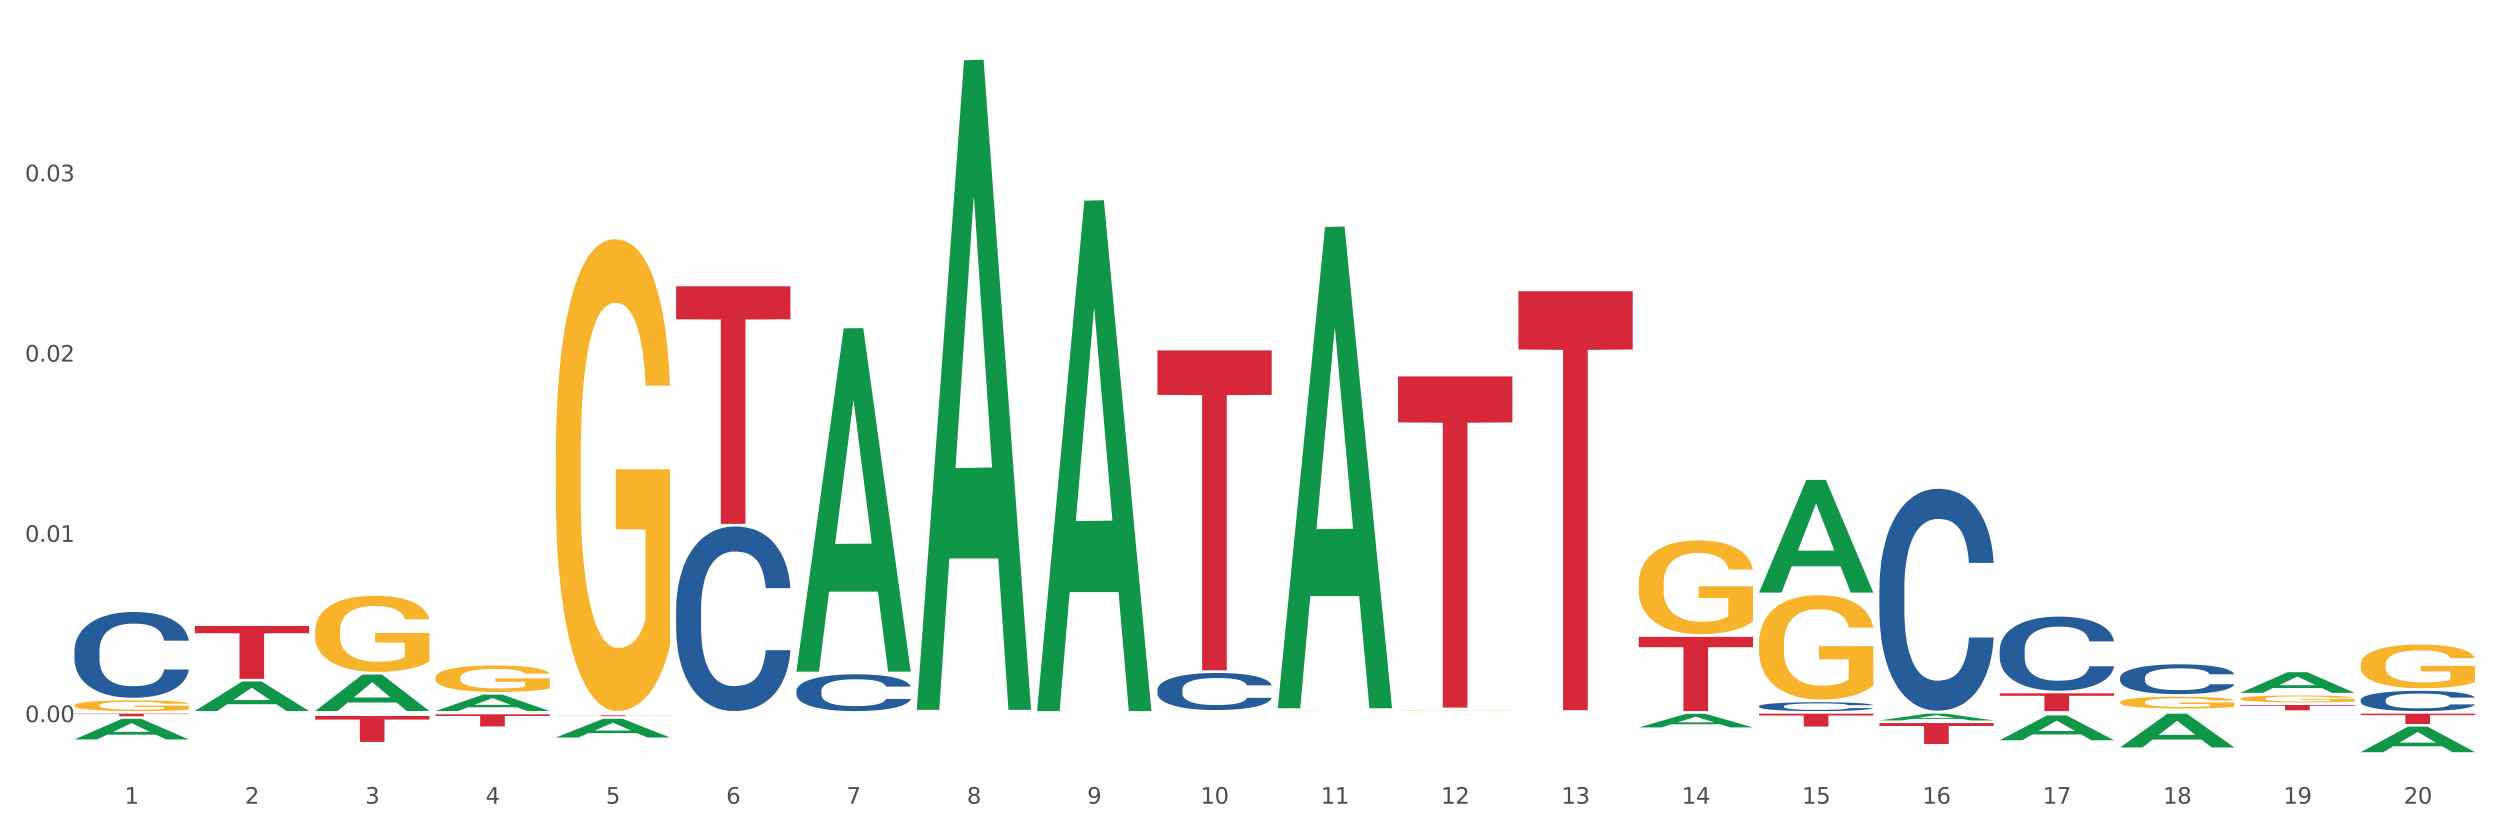 <?xml version="1.0" encoding="utf-8" standalone="no"?>
<!DOCTYPE svg PUBLIC "-//W3C//DTD SVG 1.1//EN"
  "http://www.w3.org/Graphics/SVG/1.1/DTD/svg11.dtd">
<svg xmlns:xlink="http://www.w3.org/1999/xlink" width="1080pt" height="360pt" viewBox="0 0 1080 360" xmlns="http://www.w3.org/2000/svg" version="1.1">
 <rect x="0" y="0" width="1080" height="360" fill="#333333" stroke="none"/>
 <defs>
  <style type="text/css">*{stroke-linejoin: round; stroke-linecap: butt}</style>
 </defs>
 <g id="figure_1">
  <g id="patch_1">
   <path d="M 0 360 
L 1080 360 
L 1080 0 
L 0 0 
z
" style="fill: #ffffff; stroke: #ffffff; stroke-linejoin: miter"/>
  </g>
  <g id="axes_1">
   <g id="matplotlib.axis_1">
    <g id="xtick_1">
     <g id="text_1">
      <!-- 1 -->
      <g style="fill: #4d4d4d" transform="translate(53.812 347.204) scale(0.096 -0.096)">
       <defs>
        <path id="DejaVuSans-31" d="M 794 531 
L 1825 531 
L 1825 4091 
L 703 3866 
L 703 4441 
L 1819 4666 
L 2450 4666 
L 2450 531 
L 3481 531 
L 3481 0 
L 794 0 
L 794 531 
z
" transform="scale(0.016)"/>
       </defs>
       <use xlink:href="#DejaVuSans-31"/>
      </g>
     </g>
    </g>
    <g id="xtick_2">
     <g id="text_2">
      <!-- 2 -->
      <g style="fill: #4d4d4d" transform="translate(105.793 347.204) scale(0.096 -0.096)">
       <defs>
        <path id="DejaVuSans-32" d="M 1228 531 
L 3431 531 
L 3431 0 
L 469 0 
L 469 531 
Q 828 903 1448 1529 
Q 2069 2156 2228 2338 
Q 2531 2678 2651 2914 
Q 2772 3150 2772 3378 
Q 2772 3750 2511 3984 
Q 2250 4219 1831 4219 
Q 1534 4219 1204 4116 
Q 875 4013 500 3803 
L 500 4441 
Q 881 4594 1212 4672 
Q 1544 4750 1819 4750 
Q 2544 4750 2975 4387 
Q 3406 4025 3406 3419 
Q 3406 3131 3298 2873 
Q 3191 2616 2906 2266 
Q 2828 2175 2409 1742 
Q 1991 1309 1228 531 
z
" transform="scale(0.016)"/>
       </defs>
       <use xlink:href="#DejaVuSans-32"/>
      </g>
     </g>
    </g>
    <g id="xtick_3">
     <g id="text_3">
      <!-- 3 -->
      <g style="fill: #4d4d4d" transform="translate(157.774 347.204) scale(0.096 -0.096)">
       <defs>
        <path id="DejaVuSans-33" d="M 2597 2516 
Q 3050 2419 3304 2112 
Q 3559 1806 3559 1356 
Q 3559 666 3084 287 
Q 2609 -91 1734 -91 
Q 1441 -91 1130 -33 
Q 819 25 488 141 
L 488 750 
Q 750 597 1062 519 
Q 1375 441 1716 441 
Q 2309 441 2620 675 
Q 2931 909 2931 1356 
Q 2931 1769 2642 2001 
Q 2353 2234 1838 2234 
L 1294 2234 
L 1294 2753 
L 1863 2753 
Q 2328 2753 2575 2939 
Q 2822 3125 2822 3475 
Q 2822 3834 2567 4026 
Q 2313 4219 1838 4219 
Q 1578 4219 1281 4162 
Q 984 4106 628 3988 
L 628 4550 
Q 988 4650 1302 4700 
Q 1616 4750 1894 4750 
Q 2613 4750 3031 4423 
Q 3450 4097 3450 3541 
Q 3450 3153 3228 2886 
Q 3006 2619 2597 2516 
z
" transform="scale(0.016)"/>
       </defs>
       <use xlink:href="#DejaVuSans-33"/>
      </g>
     </g>
    </g>
    <g id="xtick_4">
     <g id="text_4">
      <!-- 4 -->
      <g style="fill: #4d4d4d" transform="translate(209.756 347.204) scale(0.096 -0.096)">
       <defs>
        <path id="DejaVuSans-34" d="M 2419 4116 
L 825 1625 
L 2419 1625 
L 2419 4116 
z
M 2253 4666 
L 3047 4666 
L 3047 1625 
L 3713 1625 
L 3713 1100 
L 3047 1100 
L 3047 0 
L 2419 0 
L 2419 1100 
L 313 1100 
L 313 1709 
L 2253 4666 
z
" transform="scale(0.016)"/>
       </defs>
       <use xlink:href="#DejaVuSans-34"/>
      </g>
     </g>
    </g>
    <g id="xtick_5">
     <g id="text_5">
      <!-- 5 -->
      <g style="fill: #4d4d4d" transform="translate(261.737 347.204) scale(0.096 -0.096)">
       <defs>
        <path id="DejaVuSans-35" d="M 691 4666 
L 3169 4666 
L 3169 4134 
L 1269 4134 
L 1269 2991 
Q 1406 3038 1543 3061 
Q 1681 3084 1819 3084 
Q 2600 3084 3056 2656 
Q 3513 2228 3513 1497 
Q 3513 744 3044 326 
Q 2575 -91 1722 -91 
Q 1428 -91 1123 -41 
Q 819 9 494 109 
L 494 744 
Q 775 591 1075 516 
Q 1375 441 1709 441 
Q 2250 441 2565 725 
Q 2881 1009 2881 1497 
Q 2881 1984 2565 2268 
Q 2250 2553 1709 2553 
Q 1456 2553 1204 2497 
Q 953 2441 691 2322 
L 691 4666 
z
" transform="scale(0.016)"/>
       </defs>
       <use xlink:href="#DejaVuSans-35"/>
      </g>
     </g>
    </g>
    <g id="xtick_6">
     <g id="text_6">
      <!-- 6 -->
      <g style="fill: #4d4d4d" transform="translate(313.718 347.204) scale(0.096 -0.096)">
       <defs>
        <path id="DejaVuSans-36" d="M 2113 2584 
Q 1688 2584 1439 2293 
Q 1191 2003 1191 1497 
Q 1191 994 1439 701 
Q 1688 409 2113 409 
Q 2538 409 2786 701 
Q 3034 994 3034 1497 
Q 3034 2003 2786 2293 
Q 2538 2584 2113 2584 
z
M 3366 4563 
L 3366 3988 
Q 3128 4100 2886 4159 
Q 2644 4219 2406 4219 
Q 1781 4219 1451 3797 
Q 1122 3375 1075 2522 
Q 1259 2794 1537 2939 
Q 1816 3084 2150 3084 
Q 2853 3084 3261 2657 
Q 3669 2231 3669 1497 
Q 3669 778 3244 343 
Q 2819 -91 2113 -91 
Q 1303 -91 875 529 
Q 447 1150 447 2328 
Q 447 3434 972 4092 
Q 1497 4750 2381 4750 
Q 2619 4750 2861 4703 
Q 3103 4656 3366 4563 
z
" transform="scale(0.016)"/>
       </defs>
       <use xlink:href="#DejaVuSans-36"/>
      </g>
     </g>
    </g>
    <g id="xtick_7">
     <g id="text_7">
      <!-- 7 -->
      <g style="fill: #4d4d4d" transform="translate(365.699 347.204) scale(0.096 -0.096)">
       <defs>
        <path id="DejaVuSans-37" d="M 525 4666 
L 3525 4666 
L 3525 4397 
L 1831 0 
L 1172 0 
L 2766 4134 
L 525 4134 
L 525 4666 
z
" transform="scale(0.016)"/>
       </defs>
       <use xlink:href="#DejaVuSans-37"/>
      </g>
     </g>
    </g>
    <g id="xtick_8">
     <g id="text_8">
      <!-- 8 -->
      <g style="fill: #4d4d4d" transform="translate(417.68 347.204) scale(0.096 -0.096)">
       <defs>
        <path id="DejaVuSans-38" d="M 2034 2216 
Q 1584 2216 1326 1975 
Q 1069 1734 1069 1313 
Q 1069 891 1326 650 
Q 1584 409 2034 409 
Q 2484 409 2743 651 
Q 3003 894 3003 1313 
Q 3003 1734 2745 1975 
Q 2488 2216 2034 2216 
z
M 1403 2484 
Q 997 2584 770 2862 
Q 544 3141 544 3541 
Q 544 4100 942 4425 
Q 1341 4750 2034 4750 
Q 2731 4750 3128 4425 
Q 3525 4100 3525 3541 
Q 3525 3141 3298 2862 
Q 3072 2584 2669 2484 
Q 3125 2378 3379 2068 
Q 3634 1759 3634 1313 
Q 3634 634 3220 271 
Q 2806 -91 2034 -91 
Q 1263 -91 848 271 
Q 434 634 434 1313 
Q 434 1759 690 2068 
Q 947 2378 1403 2484 
z
M 1172 3481 
Q 1172 3119 1398 2916 
Q 1625 2713 2034 2713 
Q 2441 2713 2670 2916 
Q 2900 3119 2900 3481 
Q 2900 3844 2670 4047 
Q 2441 4250 2034 4250 
Q 1625 4250 1398 4047 
Q 1172 3844 1172 3481 
z
" transform="scale(0.016)"/>
       </defs>
       <use xlink:href="#DejaVuSans-38"/>
      </g>
     </g>
    </g>
    <g id="xtick_9">
     <g id="text_9">
      <!-- 9 -->
      <g style="fill: #4d4d4d" transform="translate(469.662 347.204) scale(0.096 -0.096)">
       <defs>
        <path id="DejaVuSans-39" d="M 703 97 
L 703 672 
Q 941 559 1184 500 
Q 1428 441 1663 441 
Q 2288 441 2617 861 
Q 2947 1281 2994 2138 
Q 2813 1869 2534 1725 
Q 2256 1581 1919 1581 
Q 1219 1581 811 2004 
Q 403 2428 403 3163 
Q 403 3881 828 4315 
Q 1253 4750 1959 4750 
Q 2769 4750 3195 4129 
Q 3622 3509 3622 2328 
Q 3622 1225 3098 567 
Q 2575 -91 1691 -91 
Q 1453 -91 1209 -44 
Q 966 3 703 97 
z
M 1959 2075 
Q 2384 2075 2632 2365 
Q 2881 2656 2881 3163 
Q 2881 3666 2632 3958 
Q 2384 4250 1959 4250 
Q 1534 4250 1286 3958 
Q 1038 3666 1038 3163 
Q 1038 2656 1286 2365 
Q 1534 2075 1959 2075 
z
" transform="scale(0.016)"/>
       </defs>
       <use xlink:href="#DejaVuSans-39"/>
      </g>
     </g>
    </g>
    <g id="xtick_10">
     <g id="text_10">
      <!-- 10 -->
      <g style="fill: #4d4d4d" transform="translate(518.589 347.204) scale(0.096 -0.096)">
       <defs>
        <path id="DejaVuSans-30" d="M 2034 4250 
Q 1547 4250 1301 3770 
Q 1056 3291 1056 2328 
Q 1056 1369 1301 889 
Q 1547 409 2034 409 
Q 2525 409 2770 889 
Q 3016 1369 3016 2328 
Q 3016 3291 2770 3770 
Q 2525 4250 2034 4250 
z
M 2034 4750 
Q 2819 4750 3233 4129 
Q 3647 3509 3647 2328 
Q 3647 1150 3233 529 
Q 2819 -91 2034 -91 
Q 1250 -91 836 529 
Q 422 1150 422 2328 
Q 422 3509 836 4129 
Q 1250 4750 2034 4750 
z
" transform="scale(0.016)"/>
       </defs>
       <use xlink:href="#DejaVuSans-31"/>
       <use xlink:href="#DejaVuSans-30" transform="translate(63.623 0)"/>
      </g>
     </g>
    </g>
    <g id="xtick_11">
     <g id="text_11">
      <!-- 11 -->
      <g style="fill: #4d4d4d" transform="translate(570.57 347.204) scale(0.096 -0.096)">
       <use xlink:href="#DejaVuSans-31"/>
       <use xlink:href="#DejaVuSans-31" transform="translate(63.623 0)"/>
      </g>
     </g>
    </g>
    <g id="xtick_12">
     <g id="text_12">
      <!-- 12 -->
      <g style="fill: #4d4d4d" transform="translate(622.551 347.204) scale(0.096 -0.096)">
       <use xlink:href="#DejaVuSans-31"/>
       <use xlink:href="#DejaVuSans-32" transform="translate(63.623 0)"/>
      </g>
     </g>
    </g>
    <g id="xtick_13">
     <g id="text_13">
      <!-- 13 -->
      <g style="fill: #4d4d4d" transform="translate(674.533 347.204) scale(0.096 -0.096)">
       <use xlink:href="#DejaVuSans-31"/>
       <use xlink:href="#DejaVuSans-33" transform="translate(63.623 0)"/>
      </g>
     </g>
    </g>
    <g id="xtick_14">
     <g id="text_14">
      <!-- 14 -->
      <g style="fill: #4d4d4d" transform="translate(726.514 347.204) scale(0.096 -0.096)">
       <use xlink:href="#DejaVuSans-31"/>
       <use xlink:href="#DejaVuSans-34" transform="translate(63.623 0)"/>
      </g>
     </g>
    </g>
    <g id="xtick_15">
     <g id="text_15">
      <!-- 15 -->
      <g style="fill: #4d4d4d" transform="translate(778.495 347.204) scale(0.096 -0.096)">
       <use xlink:href="#DejaVuSans-31"/>
       <use xlink:href="#DejaVuSans-35" transform="translate(63.623 0)"/>
      </g>
     </g>
    </g>
    <g id="xtick_16">
     <g id="text_16">
      <!-- 16 -->
      <g style="fill: #4d4d4d" transform="translate(830.476 347.204) scale(0.096 -0.096)">
       <use xlink:href="#DejaVuSans-31"/>
       <use xlink:href="#DejaVuSans-36" transform="translate(63.623 0)"/>
      </g>
     </g>
    </g>
    <g id="xtick_17">
     <g id="text_17">
      <!-- 17 -->
      <g style="fill: #4d4d4d" transform="translate(882.457 347.204) scale(0.096 -0.096)">
       <use xlink:href="#DejaVuSans-31"/>
       <use xlink:href="#DejaVuSans-37" transform="translate(63.623 0)"/>
      </g>
     </g>
    </g>
    <g id="xtick_18">
     <g id="text_18">
      <!-- 18 -->
      <g style="fill: #4d4d4d" transform="translate(934.439 347.204) scale(0.096 -0.096)">
       <use xlink:href="#DejaVuSans-31"/>
       <use xlink:href="#DejaVuSans-38" transform="translate(63.623 0)"/>
      </g>
     </g>
    </g>
    <g id="xtick_19">
     <g id="text_19">
      <!-- 19 -->
      <g style="fill: #4d4d4d" transform="translate(986.42 347.204) scale(0.096 -0.096)">
       <use xlink:href="#DejaVuSans-31"/>
       <use xlink:href="#DejaVuSans-39" transform="translate(63.623 0)"/>
      </g>
     </g>
    </g>
    <g id="xtick_20">
     <g id="text_20">
      <!-- 20 -->
      <g style="fill: #4d4d4d" transform="translate(1038.401 347.204) scale(0.096 -0.096)">
       <use xlink:href="#DejaVuSans-32"/>
       <use xlink:href="#DejaVuSans-30" transform="translate(63.623 0)"/>
      </g>
     </g>
    </g>
    <g id="xtick_21"/>
    <g id="xtick_22"/>
    <g id="xtick_23"/>
    <g id="xtick_24"/>
    <g id="xtick_25"/>
    <g id="xtick_26"/>
    <g id="xtick_27"/>
    <g id="xtick_28"/>
    <g id="xtick_29"/>
    <g id="xtick_30"/>
    <g id="xtick_31"/>
    <g id="xtick_32"/>
    <g id="xtick_33"/>
    <g id="xtick_34"/>
    <g id="xtick_35"/>
    <g id="xtick_36"/>
    <g id="xtick_37"/>
    <g id="xtick_38"/>
    <g id="xtick_39"/>
   </g>
   <g id="matplotlib.axis_2">
    <g id="ytick_1">
     <g id="text_21">
      <!-- 0.00 -->
      <g style="fill: #4d4d4d" transform="translate(10.8 311.959) scale(0.096 -0.096)">
       <defs>
        <path id="DejaVuSans-2e" d="M 684 794 
L 1344 794 
L 1344 0 
L 684 0 
L 684 794 
z
" transform="scale(0.016)"/>
       </defs>
       <use xlink:href="#DejaVuSans-30"/>
       <use xlink:href="#DejaVuSans-2e" transform="translate(63.623 0)"/>
       <use xlink:href="#DejaVuSans-30" transform="translate(95.41 0)"/>
       <use xlink:href="#DejaVuSans-30" transform="translate(159.033 0)"/>
      </g>
     </g>
    </g>
    <g id="ytick_2">
     <g id="text_22">
      <!-- 0.01 -->
      <g style="fill: #4d4d4d" transform="translate(10.8 234.086) scale(0.096 -0.096)">
       <use xlink:href="#DejaVuSans-30"/>
       <use xlink:href="#DejaVuSans-2e" transform="translate(63.623 0)"/>
       <use xlink:href="#DejaVuSans-30" transform="translate(95.41 0)"/>
       <use xlink:href="#DejaVuSans-31" transform="translate(159.033 0)"/>
      </g>
     </g>
    </g>
    <g id="ytick_3">
     <g id="text_23">
      <!-- 0.02 -->
      <g style="fill: #4d4d4d" transform="translate(10.8 156.213) scale(0.096 -0.096)">
       <use xlink:href="#DejaVuSans-30"/>
       <use xlink:href="#DejaVuSans-2e" transform="translate(63.623 0)"/>
       <use xlink:href="#DejaVuSans-30" transform="translate(95.41 0)"/>
       <use xlink:href="#DejaVuSans-32" transform="translate(159.033 0)"/>
      </g>
     </g>
    </g>
    <g id="ytick_4">
     <g id="text_24">
      <!-- 0.03 -->
      <g style="fill: #4d4d4d" transform="translate(10.8 78.34) scale(0.096 -0.096)">
       <use xlink:href="#DejaVuSans-30"/>
       <use xlink:href="#DejaVuSans-2e" transform="translate(63.623 0)"/>
       <use xlink:href="#DejaVuSans-30" transform="translate(95.41 0)"/>
       <use xlink:href="#DejaVuSans-33" transform="translate(159.033 0)"/>
      </g>
     </g>
    </g>
    <g id="ytick_5"/>
    <g id="ytick_6"/>
    <g id="ytick_7"/>
    <g id="ytick_8"/>
   </g>
   <g id="PolyCollection_1">
    <path d="M 32.175 319.435 
L 32.226 319.426 
L 52.59 310.552 
L 61.041 310.544 
L 81.557 319.451 
L 71.783 319.451 
L 67.353 317.377 
L 46.328 317.377 
L 46.175 317.411 
L 41.899 319.451 
L 32.175 319.451 
L 32.175 319.435 
L 48.975 316.139 
L 64.706 316.131 
L 56.917 312.442 
L 56.815 312.426 
L 56.713 312.451 
L 48.924 316.131 
L 48.975 316.139 
L 32.175 319.435 
z
" clip-path="url(#p9b24e3130c)" style="fill: #109648"/>
    <path d="M 84.156 307.157 
L 84.207 307.145 
L 104.571 294.401 
L 113.022 294.389 
L 133.538 307.181 
L 123.764 307.181 
L 119.335 304.202 
L 98.309 304.202 
L 98.156 304.25 
L 93.88 307.181 
L 84.156 307.181 
L 84.156 307.157 
L 100.956 302.425 
L 116.687 302.413 
L 108.898 297.116 
L 108.796 297.092 
L 108.695 297.128 
L 100.905 302.413 
L 100.956 302.425 
L 84.156 307.157 
z
" clip-path="url(#p9b24e3130c)" style="fill: #109648"/>
    <path d="M 136.137 307.151 
L 136.188 307.137 
L 156.552 291.404 
L 165.003 291.389 
L 185.52 307.181 
L 175.745 307.181 
L 171.316 303.504 
L 150.29 303.504 
L 150.137 303.563 
L 145.861 307.181 
L 136.137 307.181 
L 136.137 307.151 
L 152.938 301.309 
L 168.669 301.294 
L 160.879 294.755 
L 160.778 294.725 
L 160.676 294.77 
L 152.887 301.294 
L 152.938 301.309 
L 136.137 307.151 
z
" clip-path="url(#p9b24e3130c)" style="fill: #109648"/>
    <path d="M 188.119 307.168 
L 188.17 307.161 
L 208.533 300.079 
L 216.984 300.073 
L 237.501 307.181 
L 227.726 307.181 
L 223.297 305.526 
L 202.271 305.526 
L 202.119 305.553 
L 197.842 307.181 
L 188.119 307.181 
L 188.119 307.168 
L 204.919 304.538 
L 220.65 304.531 
L 212.861 301.588 
L 212.759 301.575 
L 212.657 301.595 
L 204.868 304.531 
L 204.919 304.538 
L 188.119 307.168 
z
" clip-path="url(#p9b24e3130c)" style="fill: #109648"/>
    <path d="M 240.1 318.594 
L 240.151 318.586 
L 260.514 310.53 
L 268.965 310.523 
L 289.482 318.609 
L 279.707 318.609 
L 275.278 316.726 
L 254.253 316.726 
L 254.1 316.756 
L 249.824 318.609 
L 240.1 318.609 
L 240.1 318.594 
L 256.9 315.602 
L 272.631 315.595 
L 264.842 312.246 
L 264.74 312.231 
L 264.638 312.254 
L 256.849 315.595 
L 256.9 315.602 
L 240.1 318.594 
z
" clip-path="url(#p9b24e3130c)" style="fill: #109648"/>
    <path d="M 500.006 297.918 
L 500.064 297.903 
L 500.064 297.494 
L 500.239 296.938 
L 500.881 295.914 
L 501.699 295.139 
L 503.1 294.232 
L 503.858 293.851 
L 504.851 293.427 
L 506.894 292.74 
L 509.228 292.155 
L 510.863 291.833 
L 512.089 291.628 
L 514.832 291.262 
L 516.408 291.102 
L 518.043 290.97 
L 519.443 290.882 
L 521.778 290.78 
L 523.646 290.736 
L 525.806 290.721 
L 527.615 290.736 
L 530.009 290.794 
L 533.511 290.97 
L 534.854 291.072 
L 536.663 291.248 
L 538.531 291.482 
L 540.049 291.716 
L 541.8 292.052 
L 543.609 292.491 
L 545.36 293.047 
L 546.586 293.559 
L 547.578 294.1 
L 548.454 294.758 
L 549.096 295.475 
L 549.388 296.075 
L 538.706 296.075 
L 538.414 295.534 
L 537.83 294.948 
L 537.247 294.554 
L 536.605 294.232 
L 535.612 293.866 
L 534.737 293.632 
L 533.277 293.354 
L 531.935 293.179 
L 530.826 293.076 
L 529.483 292.988 
L 526.623 292.901 
L 524.58 292.901 
L 523.296 292.93 
L 521.72 293.003 
L 520.377 293.105 
L 518.801 293.281 
L 517.576 293.471 
L 516.35 293.72 
L 515.649 293.895 
L 514.599 294.217 
L 513.898 294.48 
L 512.964 294.934 
L 512.439 295.256 
L 511.505 296.089 
L 511.096 296.704 
L 510.921 297.128 
L 510.805 297.596 
L 510.805 299.878 
L 511.155 300.902 
L 511.447 301.341 
L 511.914 301.838 
L 512.789 302.482 
L 514.073 303.111 
L 515.416 303.564 
L 516.525 303.842 
L 517.576 304.047 
L 518.626 304.208 
L 519.91 304.354 
L 520.961 304.442 
L 522.537 304.529 
L 524.405 304.573 
L 525.864 304.573 
L 528.841 304.5 
L 530.184 304.427 
L 531.468 304.325 
L 532.869 304.164 
L 533.978 303.988 
L 534.62 303.856 
L 535.671 303.579 
L 536.488 303.286 
L 537.188 302.95 
L 537.655 302.657 
L 538.181 302.218 
L 538.589 301.721 
L 538.706 301.458 
L 549.388 301.458 
L 549.154 301.984 
L 548.746 302.496 
L 547.929 303.184 
L 547.287 303.579 
L 546.294 304.061 
L 545.244 304.471 
L 543.784 304.924 
L 542.442 305.261 
L 541.041 305.553 
L 539.523 305.817 
L 536.78 306.182 
L 535.787 306.285 
L 533.686 306.46 
L 532.052 306.563 
L 529.658 306.665 
L 527.207 306.723 
L 524.639 306.738 
L 522.362 306.709 
L 519.852 306.621 
L 518.276 306.533 
L 516.525 306.402 
L 514.482 306.197 
L 512.556 305.948 
L 510.746 305.656 
L 509.053 305.319 
L 507.477 304.939 
L 505.434 304.31 
L 503.917 303.696 
L 502.808 303.125 
L 502.049 302.642 
L 501.29 302.028 
L 500.881 301.604 
L 500.239 300.58 
L 500.006 299.629 
L 500.006 297.918 
z
" clip-path="url(#p9b24e3130c)" style="fill: #255c99"/>
    <path d="M 292.081 263.264 
L 292.139 263.191 
L 292.139 261.152 
L 292.315 258.384 
L 292.957 253.286 
L 293.774 249.426 
L 295.175 244.911 
L 295.934 243.017 
L 296.926 240.905 
L 298.969 237.482 
L 301.304 234.569 
L 302.938 232.966 
L 304.164 231.947 
L 306.907 230.126 
L 308.483 229.325 
L 310.118 228.669 
L 311.519 228.232 
L 313.854 227.722 
L 315.721 227.504 
L 317.881 227.431 
L 319.691 227.504 
L 322.084 227.795 
L 325.586 228.669 
L 326.929 229.179 
L 328.738 230.053 
L 330.606 231.218 
L 332.124 232.384 
L 333.875 234.059 
L 335.684 236.244 
L 337.436 239.011 
L 338.661 241.56 
L 339.654 244.255 
L 340.529 247.532 
L 341.171 251.101 
L 341.463 254.087 
L 330.781 254.087 
L 330.489 251.393 
L 329.906 248.479 
L 329.322 246.513 
L 328.68 244.911 
L 327.688 243.09 
L 326.812 241.924 
L 325.353 240.541 
L 324.01 239.667 
L 322.901 239.157 
L 321.559 238.72 
L 318.698 238.283 
L 316.655 238.283 
L 315.371 238.429 
L 313.795 238.793 
L 312.453 239.303 
L 310.877 240.177 
L 309.651 241.123 
L 308.425 242.361 
L 307.725 243.235 
L 306.674 244.838 
L 305.973 246.149 
L 305.039 248.406 
L 304.514 250.009 
L 303.58 254.16 
L 303.172 257.219 
L 302.996 259.331 
L 302.88 261.662 
L 302.88 273.023 
L 303.23 278.122 
L 303.522 280.306 
L 303.989 282.783 
L 304.864 285.987 
L 306.149 289.119 
L 307.491 291.377 
L 308.6 292.761 
L 309.651 293.78 
L 310.701 294.581 
L 311.986 295.31 
L 313.036 295.747 
L 314.612 296.184 
L 316.48 296.402 
L 317.94 296.402 
L 320.916 296.038 
L 322.259 295.674 
L 323.543 295.164 
L 324.944 294.363 
L 326.053 293.489 
L 326.695 292.833 
L 327.746 291.45 
L 328.563 289.993 
L 329.264 288.318 
L 329.731 286.861 
L 330.256 284.676 
L 330.664 282.2 
L 330.781 280.889 
L 341.463 280.889 
L 341.23 283.511 
L 340.821 286.06 
L 340.004 289.483 
L 339.362 291.45 
L 338.369 293.853 
L 337.319 295.892 
L 335.86 298.15 
L 334.517 299.825 
L 333.116 301.282 
L 331.598 302.593 
L 328.855 304.414 
L 327.863 304.923 
L 325.761 305.797 
L 324.127 306.307 
L 321.734 306.817 
L 319.282 307.108 
L 316.714 307.181 
L 314.437 307.035 
L 311.927 306.598 
L 310.351 306.161 
L 308.6 305.506 
L 306.557 304.486 
L 304.631 303.248 
L 302.821 301.792 
L 301.129 300.117 
L 299.553 298.223 
L 297.51 295.091 
L 295.992 292.032 
L 294.883 289.192 
L 294.124 286.788 
L 293.365 283.73 
L 292.957 281.617 
L 292.315 276.519 
L 292.081 271.785 
L 292.081 263.264 
z
" clip-path="url(#p9b24e3130c)" style="fill: #255c99"/>
    <path d="M 32.175 281.026 
L 32.233 280.992 
L 32.233 280.044 
L 32.408 278.758 
L 33.051 276.387 
L 33.868 274.593 
L 35.269 272.493 
L 36.028 271.613 
L 37.02 270.631 
L 39.063 269.04 
L 41.398 267.685 
L 43.032 266.94 
L 44.258 266.466 
L 47.001 265.62 
L 48.577 265.247 
L 50.212 264.943 
L 51.613 264.739 
L 53.948 264.502 
L 55.815 264.401 
L 57.975 264.367 
L 59.785 264.401 
L 62.178 264.536 
L 65.68 264.943 
L 67.023 265.18 
L 68.832 265.586 
L 70.7 266.128 
L 72.218 266.669 
L 73.969 267.448 
L 75.778 268.464 
L 77.53 269.751 
L 78.755 270.936 
L 79.748 272.189 
L 80.623 273.712 
L 81.265 275.372 
L 81.557 276.76 
L 70.875 276.76 
L 70.583 275.507 
L 70 274.153 
L 69.416 273.238 
L 68.774 272.493 
L 67.782 271.647 
L 66.906 271.105 
L 65.447 270.462 
L 64.104 270.056 
L 62.995 269.818 
L 61.653 269.615 
L 58.792 269.412 
L 56.749 269.412 
L 55.465 269.48 
L 53.889 269.649 
L 52.547 269.886 
L 50.971 270.293 
L 49.745 270.733 
L 48.519 271.308 
L 47.819 271.715 
L 46.768 272.46 
L 46.067 273.069 
L 45.133 274.119 
L 44.608 274.864 
L 43.674 276.794 
L 43.266 278.216 
L 43.09 279.198 
L 42.974 280.281 
L 42.974 285.564 
L 43.324 287.934 
L 43.616 288.95 
L 44.083 290.101 
L 44.958 291.591 
L 46.242 293.047 
L 47.585 294.097 
L 48.694 294.74 
L 49.745 295.214 
L 50.795 295.586 
L 52.08 295.925 
L 53.13 296.128 
L 54.706 296.331 
L 56.574 296.433 
L 58.033 296.433 
L 61.01 296.264 
L 62.353 296.094 
L 63.637 295.857 
L 65.038 295.485 
L 66.147 295.078 
L 66.789 294.774 
L 67.84 294.13 
L 68.657 293.453 
L 69.358 292.674 
L 69.825 291.997 
L 70.35 290.981 
L 70.758 289.83 
L 70.875 289.221 
L 81.557 289.221 
L 81.324 290.44 
L 80.915 291.625 
L 80.098 293.216 
L 79.456 294.13 
L 78.463 295.248 
L 77.413 296.196 
L 75.953 297.246 
L 74.611 298.024 
L 73.21 298.702 
L 71.692 299.311 
L 68.949 300.158 
L 67.957 300.395 
L 65.855 300.801 
L 64.221 301.038 
L 61.828 301.275 
L 59.376 301.41 
L 56.808 301.444 
L 54.531 301.377 
L 52.021 301.173 
L 50.445 300.97 
L 48.694 300.665 
L 46.651 300.191 
L 44.725 299.616 
L 42.915 298.939 
L 41.223 298.16 
L 39.647 297.279 
L 37.604 295.823 
L 36.086 294.401 
L 34.977 293.081 
L 34.218 291.963 
L 33.459 290.541 
L 33.051 289.559 
L 32.408 287.189 
L 32.175 284.988 
L 32.175 281.026 
z
" clip-path="url(#p9b24e3130c)" style="fill: #255c99"/>
    <path d="M 500.006 151.371 
L 549.388 151.371 
L 549.388 170.579 
L 529.963 170.709 
L 529.963 289.591 
L 519.314 289.591 
L 519.314 170.709 
L 500.006 170.579 
L 500.006 151.501 
L 500.006 151.371 
z
" clip-path="url(#p9b24e3130c)" style="fill: #d62839"/>
    <path d="M 344.062 289.892 
L 344.113 289.753 
L 364.477 141.855 
L 372.928 141.716 
L 393.444 290.171 
L 383.67 290.171 
L 379.241 255.601 
L 358.215 255.601 
L 358.062 256.159 
L 353.786 290.171 
L 344.062 290.171 
L 344.062 289.892 
L 360.862 234.971 
L 376.593 234.831 
L 368.804 173.358 
L 368.702 173.08 
L 368.601 173.498 
L 360.811 234.831 
L 360.862 234.971 
L 344.062 289.892 
z
" clip-path="url(#p9b24e3130c)" style="fill: #109648"/>
    <path d="M 396.043 306.137 
L 396.094 305.873 
L 416.458 26.023 
L 424.909 25.759 
L 445.426 306.664 
L 435.651 306.664 
L 431.222 241.252 
L 410.196 241.252 
L 410.044 242.307 
L 405.767 306.664 
L 396.043 306.664 
L 396.043 306.137 
L 412.844 202.215 
L 428.575 201.952 
L 420.785 85.633 
L 420.684 85.106 
L 420.582 85.897 
L 412.793 201.952 
L 412.844 202.215 
L 396.043 306.137 
z
" clip-path="url(#p9b24e3130c)" style="fill: #109648"/>
    <path d="M 603.968 162.596 
L 653.35 162.596 
L 653.35 182.481 
L 633.925 182.615 
L 633.925 305.686 
L 623.276 305.686 
L 623.276 182.615 
L 603.968 182.481 
L 603.968 162.73 
L 603.968 162.596 
z
" clip-path="url(#p9b24e3130c)" style="fill: #d62839"/>
    <path d="M 344.062 298.436 
L 344.121 298.422 
L 344.121 298.016 
L 344.296 297.465 
L 344.938 296.449 
L 345.755 295.681 
L 347.156 294.782 
L 347.915 294.405 
L 348.907 293.984 
L 350.95 293.302 
L 353.285 292.722 
L 354.919 292.403 
L 356.145 292.2 
L 358.889 291.838 
L 360.465 291.678 
L 362.099 291.548 
L 363.5 291.461 
L 365.835 291.359 
L 367.703 291.316 
L 369.862 291.301 
L 371.672 291.316 
L 374.065 291.374 
L 377.567 291.548 
L 378.91 291.649 
L 380.719 291.823 
L 382.587 292.055 
L 384.105 292.287 
L 385.856 292.621 
L 387.666 293.056 
L 389.417 293.607 
L 390.643 294.114 
L 391.635 294.651 
L 392.51 295.304 
L 393.153 296.014 
L 393.444 296.609 
L 382.762 296.609 
L 382.471 296.072 
L 381.887 295.492 
L 381.303 295.101 
L 380.661 294.782 
L 379.669 294.419 
L 378.793 294.187 
L 377.334 293.911 
L 375.991 293.737 
L 374.882 293.636 
L 373.54 293.549 
L 370.68 293.462 
L 368.637 293.462 
L 367.352 293.491 
L 365.776 293.563 
L 364.434 293.665 
L 362.858 293.839 
L 361.632 294.027 
L 360.406 294.274 
L 359.706 294.448 
L 358.655 294.767 
L 357.955 295.028 
L 357.021 295.478 
L 356.495 295.797 
L 355.561 296.623 
L 355.153 297.232 
L 354.978 297.653 
L 354.861 298.117 
L 354.861 300.38 
L 355.211 301.395 
L 355.503 301.83 
L 355.97 302.323 
L 356.846 302.961 
L 358.13 303.585 
L 359.472 304.034 
L 360.581 304.31 
L 361.632 304.513 
L 362.683 304.672 
L 363.967 304.817 
L 365.018 304.904 
L 366.594 304.991 
L 368.461 305.035 
L 369.921 305.035 
L 372.898 304.962 
L 374.24 304.89 
L 375.524 304.788 
L 376.925 304.629 
L 378.034 304.455 
L 378.676 304.324 
L 379.727 304.049 
L 380.544 303.759 
L 381.245 303.425 
L 381.712 303.135 
L 382.237 302.7 
L 382.646 302.207 
L 382.762 301.946 
L 393.444 301.946 
L 393.211 302.468 
L 392.802 302.975 
L 391.985 303.657 
L 391.343 304.049 
L 390.351 304.527 
L 389.3 304.933 
L 387.841 305.383 
L 386.498 305.716 
L 385.097 306.006 
L 383.58 306.267 
L 380.836 306.63 
L 379.844 306.732 
L 377.742 306.906 
L 376.108 307.007 
L 373.715 307.109 
L 371.263 307.167 
L 368.695 307.181 
L 366.418 307.152 
L 363.908 307.065 
L 362.332 306.978 
L 360.581 306.848 
L 358.538 306.645 
L 356.612 306.398 
L 354.803 306.108 
L 353.11 305.774 
L 351.534 305.397 
L 349.491 304.774 
L 347.973 304.165 
L 346.864 303.599 
L 346.105 303.12 
L 345.346 302.511 
L 344.938 302.091 
L 344.296 301.076 
L 344.062 300.133 
L 344.062 298.436 
z
" clip-path="url(#p9b24e3130c)" style="fill: #255c99"/>
    <path d="M 136.137 272.576 
L 136.196 272.546 
L 136.196 271.465 
L 136.312 270.535 
L 136.895 268.283 
L 137.77 266.422 
L 138.411 265.431 
L 139.053 264.62 
L 139.81 263.81 
L 140.743 262.969 
L 142.434 261.738 
L 143.484 261.108 
L 144.766 260.447 
L 147.098 259.487 
L 148.789 258.946 
L 150.538 258.496 
L 153.395 257.956 
L 155.261 257.715 
L 157.243 257.535 
L 159.633 257.415 
L 161.441 257.385 
L 165.405 257.475 
L 168.787 257.745 
L 170.419 257.956 
L 172.518 258.316 
L 173.626 258.556 
L 175.433 259.036 
L 177.299 259.667 
L 178.582 260.207 
L 180.506 261.228 
L 181.963 262.249 
L 183.304 263.51 
L 184.004 264.38 
L 184.528 265.191 
L 184.995 266.121 
L 185.461 267.592 
L 174.967 267.592 
L 174.559 266.542 
L 173.917 265.551 
L 172.985 264.59 
L 172.168 263.99 
L 170.769 263.239 
L 169.486 262.759 
L 168.145 262.399 
L 166.513 262.099 
L 165.23 261.948 
L 163.423 261.828 
L 159.866 261.858 
L 157.476 262.099 
L 155.844 262.399 
L 154.794 262.669 
L 153.861 262.969 
L 152.812 263.389 
L 151.588 264.02 
L 150.713 264.59 
L 149.838 265.311 
L 149.139 266.031 
L 148.498 266.872 
L 147.973 267.773 
L 147.565 268.703 
L 147.215 269.844 
L 146.923 271.735 
L 146.923 275.848 
L 147.04 276.779 
L 147.331 278.01 
L 147.681 278.941 
L 148.264 280.051 
L 148.789 280.802 
L 149.78 281.883 
L 150.888 282.783 
L 151.762 283.354 
L 152.637 283.834 
L 154.153 284.495 
L 155.844 285.035 
L 157.301 285.365 
L 159.283 285.665 
L 160.624 285.786 
L 161.79 285.846 
L 164.647 285.846 
L 166.688 285.756 
L 168.962 285.545 
L 170.711 285.275 
L 172.168 284.945 
L 173.801 284.405 
L 174.85 283.894 
L 174.85 277.62 
L 162.024 277.59 
L 162.024 273.417 
L 185.52 273.417 
L 185.52 285.665 
L 184.528 286.296 
L 183.421 286.866 
L 182.255 287.377 
L 180.506 288.007 
L 178.407 288.608 
L 176.541 289.028 
L 174.559 289.388 
L 172.227 289.718 
L 169.195 290.019 
L 167.329 290.139 
L 164.997 290.229 
L 162.257 290.259 
L 159.866 290.199 
L 157.534 290.049 
L 155.086 289.778 
L 152.695 289.388 
L 150.888 288.998 
L 149.081 288.518 
L 147.157 287.887 
L 145.641 287.287 
L 144.475 286.746 
L 143.192 286.056 
L 141.793 285.155 
L 140.743 284.345 
L 139.81 283.504 
L 138.819 282.423 
L 138.12 281.492 
L 137.42 280.322 
L 137.012 279.451 
L 136.546 278.1 
L 136.196 276.209 
L 136.137 272.576 
z
" clip-path="url(#p9b24e3130c)" style="fill: #f7b32b"/>
    <path d="M 188.119 292.772 
L 188.177 292.762 
L 188.177 292.384 
L 188.294 292.06 
L 188.877 291.274 
L 189.751 290.624 
L 190.392 290.279 
L 191.034 289.996 
L 191.792 289.713 
L 192.725 289.42 
L 194.415 288.99 
L 195.465 288.77 
L 196.747 288.54 
L 199.079 288.204 
L 200.77 288.016 
L 202.519 287.859 
L 205.376 287.67 
L 207.242 287.586 
L 209.224 287.523 
L 211.614 287.481 
L 213.422 287.471 
L 217.386 287.502 
L 220.768 287.597 
L 222.4 287.67 
L 224.499 287.796 
L 225.607 287.88 
L 227.414 288.047 
L 229.28 288.267 
L 230.563 288.456 
L 232.487 288.812 
L 233.944 289.168 
L 235.285 289.608 
L 235.985 289.912 
L 236.51 290.195 
L 236.976 290.52 
L 237.442 291.033 
L 226.948 291.033 
L 226.54 290.666 
L 225.899 290.321 
L 224.966 289.985 
L 224.149 289.776 
L 222.75 289.514 
L 221.468 289.346 
L 220.127 289.221 
L 218.494 289.116 
L 217.212 289.063 
L 215.404 289.021 
L 211.848 289.032 
L 209.457 289.116 
L 207.825 289.221 
L 206.775 289.315 
L 205.843 289.42 
L 204.793 289.566 
L 203.569 289.786 
L 202.694 289.985 
L 201.82 290.237 
L 201.12 290.488 
L 200.479 290.781 
L 199.954 291.096 
L 199.546 291.421 
L 199.196 291.819 
L 198.905 292.479 
L 198.905 293.914 
L 199.021 294.239 
L 199.313 294.668 
L 199.662 294.993 
L 200.246 295.381 
L 200.77 295.642 
L 201.761 296.02 
L 202.869 296.334 
L 203.744 296.533 
L 204.618 296.701 
L 206.134 296.931 
L 207.825 297.12 
L 209.282 297.235 
L 211.265 297.34 
L 212.606 297.382 
L 213.772 297.403 
L 216.628 297.403 
L 218.669 297.371 
L 220.943 297.298 
L 222.692 297.203 
L 224.149 297.088 
L 225.782 296.9 
L 226.831 296.722 
L 226.831 294.532 
L 214.005 294.522 
L 214.005 293.065 
L 237.501 293.065 
L 237.501 297.34 
L 236.51 297.56 
L 235.402 297.759 
L 234.236 297.937 
L 232.487 298.157 
L 230.388 298.366 
L 228.522 298.513 
L 226.54 298.639 
L 224.208 298.754 
L 221.176 298.859 
L 219.31 298.901 
L 216.978 298.932 
L 214.238 298.943 
L 211.848 298.922 
L 209.516 298.869 
L 207.067 298.775 
L 204.676 298.639 
L 202.869 298.503 
L 201.062 298.335 
L 199.138 298.115 
L 197.622 297.905 
L 196.456 297.717 
L 195.173 297.476 
L 193.774 297.162 
L 192.725 296.879 
L 191.792 296.585 
L 190.801 296.208 
L 190.101 295.883 
L 189.401 295.475 
L 188.993 295.171 
L 188.527 294.7 
L 188.177 294.04 
L 188.119 292.772 
z
" clip-path="url(#p9b24e3130c)" style="fill: #f7b32b"/>
    <path d="M 32.175 304.703 
L 32.233 304.699 
L 32.233 304.548 
L 32.35 304.417 
L 32.933 304.102 
L 33.807 303.841 
L 34.449 303.702 
L 35.09 303.588 
L 35.848 303.475 
L 36.781 303.357 
L 38.472 303.184 
L 39.521 303.096 
L 40.804 303.004 
L 43.136 302.869 
L 44.827 302.793 
L 46.576 302.73 
L 49.433 302.654 
L 51.298 302.621 
L 53.28 302.596 
L 55.671 302.579 
L 57.478 302.574 
L 61.443 302.587 
L 64.824 302.625 
L 66.457 302.654 
L 68.556 302.705 
L 69.663 302.739 
L 71.471 302.806 
L 73.337 302.894 
L 74.619 302.97 
L 76.543 303.113 
L 78.001 303.256 
L 79.342 303.433 
L 80.041 303.555 
L 80.566 303.668 
L 81.032 303.799 
L 81.499 304.005 
L 71.004 304.005 
L 70.596 303.858 
L 69.955 303.719 
L 69.022 303.584 
L 68.206 303.5 
L 66.807 303.395 
L 65.524 303.328 
L 64.183 303.277 
L 62.551 303.235 
L 61.268 303.214 
L 59.461 303.197 
L 55.904 303.201 
L 53.514 303.235 
L 51.881 303.277 
L 50.832 303.315 
L 49.899 303.357 
L 48.849 303.416 
L 47.625 303.504 
L 46.751 303.584 
L 45.876 303.685 
L 45.176 303.786 
L 44.535 303.904 
L 44.01 304.03 
L 43.602 304.161 
L 43.252 304.32 
L 42.961 304.585 
L 42.961 305.162 
L 43.078 305.292 
L 43.369 305.465 
L 43.719 305.595 
L 44.302 305.751 
L 44.827 305.856 
L 45.818 306.007 
L 46.926 306.134 
L 47.8 306.214 
L 48.675 306.281 
L 50.19 306.373 
L 51.881 306.449 
L 53.339 306.495 
L 55.321 306.537 
L 56.662 306.554 
L 57.828 306.563 
L 60.685 306.563 
L 62.725 306.55 
L 64.999 306.521 
L 66.748 306.483 
L 68.206 306.436 
L 69.838 306.361 
L 70.888 306.289 
L 70.888 305.41 
L 58.061 305.406 
L 58.061 304.821 
L 81.557 304.821 
L 81.557 306.537 
L 80.566 306.626 
L 79.458 306.706 
L 78.292 306.777 
L 76.543 306.866 
L 74.444 306.95 
L 72.579 307.009 
L 70.596 307.059 
L 68.264 307.105 
L 65.232 307.147 
L 63.367 307.164 
L 61.035 307.177 
L 58.294 307.181 
L 55.904 307.173 
L 53.572 307.152 
L 51.123 307.114 
L 48.733 307.059 
L 46.926 307.004 
L 45.118 306.937 
L 43.194 306.849 
L 41.678 306.765 
L 40.512 306.689 
L 39.23 306.592 
L 37.83 306.466 
L 36.781 306.352 
L 35.848 306.235 
L 34.857 306.083 
L 34.157 305.953 
L 33.458 305.789 
L 33.05 305.667 
L 32.583 305.477 
L 32.233 305.212 
L 32.175 304.703 
z
" clip-path="url(#p9b24e3130c)" style="fill: #f7b32b"/>
    <path d="M 915.855 303.339 
L 915.914 303.334 
L 915.914 303.167 
L 916.03 303.023 
L 916.613 302.675 
L 917.488 302.387 
L 918.129 302.234 
L 918.771 302.108 
L 919.529 301.983 
L 920.461 301.853 
L 922.152 301.662 
L 923.202 301.565 
L 924.484 301.463 
L 926.816 301.314 
L 928.507 301.23 
L 930.256 301.161 
L 933.113 301.077 
L 934.979 301.04 
L 936.961 301.012 
L 939.351 300.993 
L 941.159 300.989 
L 945.123 301.003 
L 948.505 301.045 
L 950.137 301.077 
L 952.236 301.133 
L 953.344 301.17 
L 955.151 301.244 
L 957.017 301.342 
L 958.3 301.425 
L 960.224 301.583 
L 961.681 301.741 
L 963.022 301.936 
L 963.722 302.071 
L 964.246 302.196 
L 964.713 302.34 
L 965.179 302.568 
L 954.685 302.568 
L 954.277 302.405 
L 953.635 302.252 
L 952.703 302.104 
L 951.886 302.011 
L 950.487 301.895 
L 949.204 301.82 
L 947.863 301.764 
L 946.231 301.718 
L 944.948 301.695 
L 943.141 301.676 
L 939.585 301.681 
L 937.194 301.718 
L 935.562 301.764 
L 934.512 301.806 
L 933.579 301.853 
L 932.53 301.918 
L 931.306 302.015 
L 930.431 302.104 
L 929.557 302.215 
L 928.857 302.326 
L 928.216 302.457 
L 927.691 302.596 
L 927.283 302.74 
L 926.933 302.916 
L 926.641 303.209 
L 926.641 303.845 
L 926.758 303.989 
L 927.05 304.18 
L 927.399 304.324 
L 927.982 304.496 
L 928.507 304.612 
L 929.498 304.779 
L 930.606 304.918 
L 931.48 305.006 
L 932.355 305.081 
L 933.871 305.183 
L 935.562 305.267 
L 937.019 305.318 
L 939.002 305.364 
L 940.342 305.383 
L 941.509 305.392 
L 944.365 305.392 
L 946.406 305.378 
L 948.68 305.346 
L 950.429 305.304 
L 951.886 305.253 
L 953.519 305.169 
L 954.568 305.09 
L 954.568 304.119 
L 941.742 304.115 
L 941.742 303.469 
L 965.238 303.469 
L 965.238 305.364 
L 964.246 305.462 
L 963.139 305.55 
L 961.973 305.629 
L 960.224 305.726 
L 958.125 305.819 
L 956.259 305.884 
L 954.277 305.94 
L 951.945 305.991 
L 948.913 306.038 
L 947.047 306.056 
L 944.715 306.07 
L 941.975 306.075 
L 939.585 306.065 
L 937.252 306.042 
L 934.804 306 
L 932.413 305.94 
L 930.606 305.88 
L 928.799 305.805 
L 926.875 305.708 
L 925.359 305.615 
L 924.193 305.531 
L 922.91 305.425 
L 921.511 305.285 
L 920.461 305.16 
L 919.529 305.03 
L 918.537 304.862 
L 917.838 304.719 
L 917.138 304.537 
L 916.73 304.403 
L 916.264 304.194 
L 915.914 303.901 
L 915.855 303.339 
z
" clip-path="url(#p9b24e3130c)" style="fill: #f7b32b"/>
    <path d="M 967.837 301.828 
L 967.895 301.826 
L 967.895 301.728 
L 968.012 301.644 
L 968.595 301.44 
L 969.469 301.272 
L 970.11 301.182 
L 970.752 301.109 
L 971.51 301.035 
L 972.443 300.959 
L 974.133 300.848 
L 975.183 300.791 
L 976.465 300.731 
L 978.798 300.644 
L 980.488 300.595 
L 982.237 300.555 
L 985.094 300.506 
L 986.96 300.484 
L 988.942 300.468 
L 991.333 300.457 
L 993.14 300.454 
L 997.104 300.462 
L 1000.486 300.487 
L 1002.118 300.506 
L 1004.217 300.538 
L 1005.325 300.56 
L 1007.132 300.604 
L 1008.998 300.661 
L 1010.281 300.71 
L 1012.205 300.802 
L 1013.662 300.894 
L 1015.003 301.008 
L 1015.703 301.087 
L 1016.228 301.16 
L 1016.694 301.245 
L 1017.16 301.378 
L 1006.666 301.378 
L 1006.258 301.283 
L 1005.617 301.193 
L 1004.684 301.106 
L 1003.868 301.052 
L 1002.468 300.984 
L 1001.186 300.94 
L 999.845 300.908 
L 998.212 300.881 
L 996.93 300.867 
L 995.122 300.856 
L 991.566 300.859 
L 989.175 300.881 
L 987.543 300.908 
L 986.493 300.932 
L 985.561 300.959 
L 984.511 300.997 
L 983.287 301.054 
L 982.412 301.106 
L 981.538 301.171 
L 980.838 301.236 
L 980.197 301.312 
L 979.672 301.394 
L 979.264 301.478 
L 978.914 301.581 
L 978.623 301.752 
L 978.623 302.124 
L 978.739 302.209 
L 979.031 302.32 
L 979.381 302.404 
L 979.964 302.505 
L 980.488 302.573 
L 981.479 302.67 
L 982.587 302.752 
L 983.462 302.803 
L 984.336 302.847 
L 985.852 302.907 
L 987.543 302.955 
L 989 302.985 
L 990.983 303.012 
L 992.324 303.023 
L 993.49 303.029 
L 996.347 303.029 
L 998.387 303.021 
L 1000.661 303.002 
L 1002.41 302.977 
L 1003.868 302.947 
L 1005.5 302.898 
L 1006.549 302.852 
L 1006.549 302.285 
L 993.723 302.282 
L 993.723 301.904 
L 1017.219 301.904 
L 1017.219 303.012 
L 1016.228 303.069 
L 1015.12 303.121 
L 1013.954 303.167 
L 1012.205 303.224 
L 1010.106 303.279 
L 1008.24 303.317 
L 1006.258 303.349 
L 1003.926 303.379 
L 1000.894 303.406 
L 999.028 303.417 
L 996.696 303.425 
L 993.956 303.428 
L 991.566 303.423 
L 989.234 303.409 
L 986.785 303.385 
L 984.395 303.349 
L 982.587 303.314 
L 980.78 303.27 
L 978.856 303.213 
L 977.34 303.159 
L 976.174 303.11 
L 974.891 303.048 
L 973.492 302.966 
L 972.443 302.893 
L 971.51 302.817 
L 970.519 302.719 
L 969.819 302.635 
L 969.119 302.529 
L 968.711 302.45 
L 968.245 302.328 
L 967.895 302.157 
L 967.837 301.828 
z
" clip-path="url(#p9b24e3130c)" style="fill: #f7b32b"/>
    <path d="M 1019.818 287.171 
L 1019.876 287.154 
L 1019.876 286.534 
L 1019.993 286 
L 1020.576 284.708 
L 1021.45 283.64 
L 1022.092 283.072 
L 1022.733 282.607 
L 1023.491 282.142 
L 1024.424 281.659 
L 1026.115 280.953 
L 1027.164 280.591 
L 1028.447 280.212 
L 1030.779 279.661 
L 1032.469 279.351 
L 1034.219 279.093 
L 1037.075 278.783 
L 1038.941 278.645 
L 1040.923 278.541 
L 1043.314 278.473 
L 1045.121 278.455 
L 1049.086 278.507 
L 1052.467 278.662 
L 1054.1 278.783 
L 1056.199 278.989 
L 1057.306 279.127 
L 1059.114 279.403 
L 1060.979 279.765 
L 1062.262 280.075 
L 1064.186 280.66 
L 1065.644 281.246 
L 1066.985 281.969 
L 1067.684 282.469 
L 1068.209 282.934 
L 1068.675 283.468 
L 1069.142 284.312 
L 1058.647 284.312 
L 1058.239 283.709 
L 1057.598 283.141 
L 1056.665 282.589 
L 1055.849 282.245 
L 1054.449 281.814 
L 1053.167 281.539 
L 1051.826 281.332 
L 1050.193 281.16 
L 1048.911 281.074 
L 1047.103 281.005 
L 1043.547 281.022 
L 1041.157 281.16 
L 1039.524 281.332 
L 1038.475 281.487 
L 1037.542 281.659 
L 1036.492 281.9 
L 1035.268 282.262 
L 1034.393 282.589 
L 1033.519 283.003 
L 1032.819 283.416 
L 1032.178 283.899 
L 1031.653 284.415 
L 1031.245 284.949 
L 1030.895 285.604 
L 1030.604 286.689 
L 1030.604 289.049 
L 1030.72 289.583 
L 1031.012 290.289 
L 1031.362 290.823 
L 1031.945 291.461 
L 1032.469 291.891 
L 1033.461 292.511 
L 1034.568 293.028 
L 1035.443 293.355 
L 1036.317 293.631 
L 1037.833 294.01 
L 1039.524 294.32 
L 1040.982 294.51 
L 1042.964 294.682 
L 1044.305 294.751 
L 1045.471 294.785 
L 1048.328 294.785 
L 1050.368 294.733 
L 1052.642 294.613 
L 1054.391 294.458 
L 1055.849 294.268 
L 1057.481 293.958 
L 1058.531 293.665 
L 1058.531 290.065 
L 1045.704 290.048 
L 1045.704 287.654 
L 1069.2 287.654 
L 1069.2 294.682 
L 1068.209 295.044 
L 1067.101 295.371 
L 1065.935 295.664 
L 1064.186 296.025 
L 1062.087 296.37 
L 1060.221 296.611 
L 1058.239 296.818 
L 1055.907 297.007 
L 1052.875 297.179 
L 1051.01 297.248 
L 1048.678 297.3 
L 1045.937 297.317 
L 1043.547 297.283 
L 1041.215 297.197 
L 1038.766 297.042 
L 1036.376 296.818 
L 1034.568 296.594 
L 1032.761 296.318 
L 1030.837 295.956 
L 1029.321 295.612 
L 1028.155 295.302 
L 1026.872 294.906 
L 1025.473 294.389 
L 1024.424 293.924 
L 1023.491 293.442 
L 1022.5 292.821 
L 1021.8 292.287 
L 1021.101 291.616 
L 1020.692 291.116 
L 1020.226 290.341 
L 1019.876 289.256 
L 1019.818 287.171 
z
" clip-path="url(#p9b24e3130c)" style="fill: #f7b32b"/>
    <path d="M 759.912 277.977 
L 759.97 277.936 
L 759.97 276.454 
L 760.087 275.177 
L 760.67 272.089 
L 761.544 269.537 
L 762.186 268.178 
L 762.827 267.066 
L 763.585 265.954 
L 764.518 264.802 
L 766.209 263.113 
L 767.258 262.249 
L 768.541 261.343 
L 770.873 260.025 
L 772.563 259.284 
L 774.313 258.667 
L 777.169 257.925 
L 779.035 257.596 
L 781.017 257.349 
L 783.408 257.184 
L 785.215 257.143 
L 789.18 257.267 
L 792.561 257.637 
L 794.194 257.925 
L 796.293 258.419 
L 797.4 258.749 
L 799.208 259.408 
L 801.073 260.272 
L 802.356 261.013 
L 804.28 262.413 
L 805.738 263.813 
L 807.078 265.543 
L 807.778 266.737 
L 808.303 267.848 
L 808.769 269.125 
L 809.236 271.142 
L 798.741 271.142 
L 798.333 269.701 
L 797.692 268.343 
L 796.759 267.025 
L 795.943 266.201 
L 794.543 265.172 
L 793.261 264.513 
L 791.92 264.019 
L 790.287 263.607 
L 789.005 263.402 
L 787.197 263.237 
L 783.641 263.278 
L 781.251 263.607 
L 779.618 264.019 
L 778.569 264.39 
L 777.636 264.802 
L 776.586 265.378 
L 775.362 266.243 
L 774.487 267.025 
L 773.613 268.013 
L 772.913 269.001 
L 772.272 270.154 
L 771.747 271.389 
L 771.339 272.666 
L 770.989 274.23 
L 770.698 276.824 
L 770.698 282.465 
L 770.814 283.742 
L 771.106 285.43 
L 771.456 286.706 
L 772.039 288.23 
L 772.563 289.259 
L 773.555 290.741 
L 774.662 291.977 
L 775.537 292.759 
L 776.411 293.418 
L 777.927 294.324 
L 779.618 295.065 
L 781.076 295.518 
L 783.058 295.929 
L 784.399 296.094 
L 785.565 296.176 
L 788.422 296.176 
L 790.462 296.053 
L 792.736 295.765 
L 794.485 295.394 
L 795.943 294.941 
L 797.575 294.2 
L 798.625 293.5 
L 798.625 284.895 
L 785.798 284.853 
L 785.798 279.13 
L 809.294 279.13 
L 809.294 295.929 
L 808.303 296.794 
L 807.195 297.576 
L 806.029 298.276 
L 804.28 299.141 
L 802.181 299.965 
L 800.315 300.541 
L 798.333 301.035 
L 796.001 301.488 
L 792.969 301.9 
L 791.104 302.064 
L 788.772 302.188 
L 786.031 302.229 
L 783.641 302.147 
L 781.309 301.941 
L 778.86 301.57 
L 776.47 301.035 
L 774.662 300.5 
L 772.855 299.841 
L 770.931 298.976 
L 769.415 298.153 
L 768.249 297.412 
L 766.966 296.465 
L 765.567 295.229 
L 764.518 294.118 
L 763.585 292.965 
L 762.594 291.483 
L 761.894 290.206 
L 761.194 288.6 
L 760.786 287.406 
L 760.32 285.553 
L 759.97 282.959 
L 759.912 277.977 
z
" clip-path="url(#p9b24e3130c)" style="fill: #f7b32b"/>
    <path d="M 240.1 197.524 
L 240.158 197.338 
L 240.158 190.636 
L 240.275 184.864 
L 240.858 170.901 
L 241.732 159.358 
L 242.374 153.215 
L 243.015 148.188 
L 243.773 143.161 
L 244.706 137.948 
L 246.396 130.315 
L 247.446 126.406 
L 248.729 122.31 
L 251.061 116.352 
L 252.751 113.001 
L 254.501 110.208 
L 257.357 106.857 
L 259.223 105.368 
L 261.205 104.251 
L 263.596 103.506 
L 265.403 103.32 
L 269.368 103.878 
L 272.749 105.554 
L 274.382 106.857 
L 276.481 109.091 
L 277.588 110.581 
L 279.396 113.559 
L 281.261 117.469 
L 282.544 120.82 
L 284.468 127.15 
L 285.926 133.48 
L 287.266 141.299 
L 287.966 146.699 
L 288.491 151.725 
L 288.957 157.497 
L 289.424 166.619 
L 278.929 166.619 
L 278.521 160.103 
L 277.88 153.959 
L 276.947 148.002 
L 276.131 144.278 
L 274.731 139.624 
L 273.449 136.645 
L 272.108 134.411 
L 270.475 132.549 
L 269.193 131.618 
L 267.385 130.874 
L 263.829 131.06 
L 261.438 132.549 
L 259.806 134.411 
L 258.757 136.087 
L 257.824 137.948 
L 256.774 140.555 
L 255.55 144.464 
L 254.675 148.002 
L 253.801 152.47 
L 253.101 156.938 
L 252.46 162.151 
L 251.935 167.736 
L 251.527 173.508 
L 251.177 180.582 
L 250.886 192.311 
L 250.886 217.817 
L 251.002 223.589 
L 251.294 231.222 
L 251.644 236.993 
L 252.227 243.882 
L 252.751 248.536 
L 253.743 255.238 
L 254.85 260.824 
L 255.725 264.361 
L 256.599 267.34 
L 258.115 271.436 
L 259.806 274.787 
L 261.264 276.835 
L 263.246 278.696 
L 264.587 279.441 
L 265.753 279.813 
L 268.61 279.813 
L 270.65 279.255 
L 272.924 277.952 
L 274.673 276.276 
L 276.131 274.228 
L 277.763 270.877 
L 278.813 267.712 
L 278.813 228.802 
L 265.986 228.615 
L 265.986 202.737 
L 289.482 202.737 
L 289.482 278.696 
L 288.491 282.606 
L 287.383 286.143 
L 286.217 289.308 
L 284.468 293.218 
L 282.369 296.942 
L 280.503 299.548 
L 278.521 301.782 
L 276.189 303.83 
L 273.157 305.692 
L 271.292 306.436 
L 268.96 306.995 
L 266.219 307.181 
L 263.829 306.809 
L 261.497 305.878 
L 259.048 304.202 
L 256.658 301.782 
L 254.85 299.362 
L 253.043 296.383 
L 251.119 292.473 
L 249.603 288.75 
L 248.437 285.399 
L 247.154 281.117 
L 245.755 275.531 
L 244.706 270.505 
L 243.773 265.292 
L 242.782 258.59 
L 242.082 252.818 
L 241.382 245.557 
L 240.974 240.158 
L 240.508 231.78 
L 240.158 220.051 
L 240.1 197.524 
z
" clip-path="url(#p9b24e3130c)" style="fill: #f7b32b"/>
    <path d="M 707.931 252.187 
L 707.989 252.15 
L 707.989 250.817 
L 708.106 249.669 
L 708.689 246.893 
L 709.563 244.597 
L 710.204 243.375 
L 710.846 242.376 
L 711.604 241.376 
L 712.537 240.339 
L 714.227 238.821 
L 715.277 238.044 
L 716.559 237.229 
L 718.891 236.044 
L 720.582 235.378 
L 722.331 234.822 
L 725.188 234.156 
L 727.054 233.86 
L 729.036 233.638 
L 731.427 233.49 
L 733.234 233.453 
L 737.198 233.564 
L 740.58 233.897 
L 742.212 234.156 
L 744.311 234.6 
L 745.419 234.897 
L 747.226 235.489 
L 749.092 236.266 
L 750.375 236.933 
L 752.299 238.192 
L 753.756 239.451 
L 755.097 241.006 
L 755.797 242.079 
L 756.322 243.079 
L 756.788 244.227 
L 757.254 246.041 
L 746.76 246.041 
L 746.352 244.745 
L 745.711 243.523 
L 744.778 242.339 
L 743.962 241.598 
L 742.562 240.672 
L 741.28 240.08 
L 739.939 239.636 
L 738.306 239.265 
L 737.024 239.08 
L 735.216 238.932 
L 731.66 238.969 
L 729.269 239.265 
L 727.637 239.636 
L 726.587 239.969 
L 725.655 240.339 
L 724.605 240.858 
L 723.381 241.635 
L 722.506 242.339 
L 721.632 243.227 
L 720.932 244.116 
L 720.291 245.152 
L 719.766 246.263 
L 719.358 247.411 
L 719.008 248.818 
L 718.717 251.15 
L 718.717 256.223 
L 718.833 257.371 
L 719.125 258.889 
L 719.475 260.036 
L 720.058 261.406 
L 720.582 262.332 
L 721.573 263.665 
L 722.681 264.776 
L 723.556 265.479 
L 724.43 266.072 
L 725.946 266.886 
L 727.637 267.552 
L 729.094 267.96 
L 731.077 268.33 
L 732.418 268.478 
L 733.584 268.552 
L 736.441 268.552 
L 738.481 268.441 
L 740.755 268.182 
L 742.504 267.849 
L 743.962 267.441 
L 745.594 266.775 
L 746.643 266.146 
L 746.643 258.407 
L 733.817 258.37 
L 733.817 253.224 
L 757.313 253.224 
L 757.313 268.33 
L 756.322 269.108 
L 755.214 269.811 
L 754.048 270.44 
L 752.299 271.218 
L 750.2 271.958 
L 748.334 272.477 
L 746.352 272.921 
L 744.02 273.328 
L 740.988 273.699 
L 739.122 273.847 
L 736.79 273.958 
L 734.05 273.995 
L 731.66 273.921 
L 729.328 273.736 
L 726.879 273.402 
L 724.489 272.921 
L 722.681 272.44 
L 720.874 271.847 
L 718.95 271.07 
L 717.434 270.329 
L 716.268 269.663 
L 714.985 268.811 
L 713.586 267.701 
L 712.537 266.701 
L 711.604 265.664 
L 710.613 264.331 
L 709.913 263.184 
L 709.213 261.74 
L 708.805 260.666 
L 708.339 259 
L 707.989 256.667 
L 707.931 252.187 
z
" clip-path="url(#p9b24e3130c)" style="fill: #f7b32b"/>
    <path d="M 188.119 308.578 
L 237.501 308.578 
L 237.501 309.307 
L 218.076 309.312 
L 218.076 313.825 
L 207.427 313.825 
L 207.427 309.312 
L 188.119 309.307 
L 188.119 308.583 
L 188.119 308.578 
z
" clip-path="url(#p9b24e3130c)" style="fill: #d62839"/>
    <path d="M 136.137 309.304 
L 185.52 309.304 
L 185.52 310.862 
L 166.094 310.873 
L 166.094 320.515 
L 155.446 320.515 
L 155.446 310.873 
L 136.137 310.862 
L 136.137 309.315 
L 136.137 309.304 
z
" clip-path="url(#p9b24e3130c)" style="fill: #d62839"/>
    <path d="M 84.156 270.389 
L 133.538 270.389 
L 133.538 273.567 
L 114.113 273.589 
L 114.113 293.259 
L 103.464 293.259 
L 103.464 273.589 
L 84.156 273.567 
L 84.156 270.411 
L 84.156 270.389 
z
" clip-path="url(#p9b24e3130c)" style="fill: #d62839"/>
    <path d="M 32.175 308.311 
L 81.557 308.311 
L 81.557 308.465 
L 62.132 308.466 
L 62.132 309.414 
L 51.483 309.414 
L 51.483 308.466 
L 32.175 308.465 
L 32.175 308.312 
L 32.175 308.311 
z
" clip-path="url(#p9b24e3130c)" style="fill: #d62839"/>
    <path d="M 1019.818 308.311 
L 1069.2 308.311 
L 1069.2 308.93 
L 1049.775 308.934 
L 1049.775 312.761 
L 1039.126 312.761 
L 1039.126 308.934 
L 1019.818 308.93 
L 1019.818 308.316 
L 1019.818 308.311 
z
" clip-path="url(#p9b24e3130c)" style="fill: #d62839"/>
    <path d="M 967.837 304.558 
L 1017.219 304.558 
L 1017.219 304.879 
L 997.794 304.882 
L 997.794 306.87 
L 987.145 306.87 
L 987.145 304.882 
L 967.837 304.879 
L 967.837 304.56 
L 967.837 304.558 
z
" clip-path="url(#p9b24e3130c)" style="fill: #d62839"/>
    <path d="M 863.874 299.526 
L 913.256 299.526 
L 913.256 300.59 
L 893.831 300.597 
L 893.831 307.181 
L 883.182 307.181 
L 883.182 300.597 
L 863.874 300.59 
L 863.874 299.533 
L 863.874 299.526 
z
" clip-path="url(#p9b24e3130c)" style="fill: #d62839"/>
    <path d="M 811.893 312.367 
L 861.275 312.367 
L 861.275 313.626 
L 841.85 313.635 
L 841.85 321.43 
L 831.201 321.43 
L 831.201 313.635 
L 811.893 313.626 
L 811.893 312.375 
L 811.893 312.367 
z
" clip-path="url(#p9b24e3130c)" style="fill: #d62839"/>
    <path d="M 551.987 307.139 
L 552.045 307.139 
L 552.045 307.136 
L 552.162 307.134 
L 552.745 307.128 
L 553.619 307.124 
L 554.261 307.122 
L 554.902 307.12 
L 555.66 307.118 
L 556.593 307.116 
L 558.284 307.113 
L 559.333 307.111 
L 560.616 307.11 
L 562.948 307.107 
L 564.639 307.106 
L 566.388 307.105 
L 569.245 307.104 
L 571.11 307.103 
L 573.093 307.103 
L 575.483 307.102 
L 577.29 307.102 
L 581.255 307.103 
L 584.636 307.103 
L 586.269 307.104 
L 588.368 307.105 
L 589.475 307.105 
L 591.283 307.106 
L 593.149 307.108 
L 594.431 307.109 
L 596.355 307.112 
L 597.813 307.114 
L 599.154 307.117 
L 599.853 307.119 
L 600.378 307.121 
L 600.844 307.123 
L 601.311 307.127 
L 590.816 307.127 
L 590.408 307.124 
L 589.767 307.122 
L 588.834 307.12 
L 588.018 307.118 
L 586.619 307.116 
L 585.336 307.115 
L 583.995 307.114 
L 582.363 307.114 
L 581.08 307.113 
L 579.273 307.113 
L 575.716 307.113 
L 573.326 307.114 
L 571.693 307.114 
L 570.644 307.115 
L 569.711 307.116 
L 568.662 307.117 
L 567.437 307.118 
L 566.563 307.12 
L 565.688 307.121 
L 564.988 307.123 
L 564.347 307.125 
L 563.822 307.127 
L 563.414 307.129 
L 563.064 307.132 
L 562.773 307.137 
L 562.773 307.147 
L 562.89 307.149 
L 563.181 307.152 
L 563.531 307.154 
L 564.114 307.157 
L 564.639 307.158 
L 565.63 307.161 
L 566.738 307.163 
L 567.612 307.165 
L 568.487 307.166 
L 570.002 307.167 
L 571.693 307.169 
L 573.151 307.169 
L 575.133 307.17 
L 576.474 307.17 
L 577.64 307.171 
L 580.497 307.171 
L 582.537 307.17 
L 584.811 307.17 
L 586.56 307.169 
L 588.018 307.168 
L 589.65 307.167 
L 590.7 307.166 
L 590.7 307.151 
L 577.873 307.151 
L 577.873 307.141 
L 601.369 307.141 
L 601.369 307.17 
L 600.378 307.172 
L 599.27 307.173 
L 598.104 307.174 
L 596.355 307.176 
L 594.256 307.177 
L 592.391 307.178 
L 590.408 307.179 
L 588.076 307.18 
L 585.044 307.181 
L 583.179 307.181 
L 580.847 307.181 
L 578.107 307.181 
L 575.716 307.181 
L 573.384 307.181 
L 570.935 307.18 
L 568.545 307.179 
L 566.738 307.178 
L 564.93 307.177 
L 563.006 307.175 
L 561.49 307.174 
L 560.324 307.173 
L 559.042 307.171 
L 557.642 307.169 
L 556.593 307.167 
L 555.66 307.165 
L 554.669 307.162 
L 553.969 307.16 
L 553.27 307.157 
L 552.862 307.155 
L 552.395 307.152 
L 552.045 307.147 
L 551.987 307.139 
z
" clip-path="url(#p9b24e3130c)" style="fill: #f7b32b"/>
    <path d="M 603.968 306.9 
L 604.027 306.9 
L 604.027 306.894 
L 604.143 306.889 
L 604.726 306.877 
L 605.601 306.866 
L 606.242 306.861 
L 606.883 306.856 
L 607.641 306.852 
L 608.574 306.847 
L 610.265 306.841 
L 611.314 306.837 
L 612.597 306.834 
L 614.929 306.828 
L 616.62 306.825 
L 618.369 306.823 
L 621.226 306.82 
L 623.091 306.818 
L 625.074 306.818 
L 627.464 306.817 
L 629.271 306.817 
L 633.236 306.817 
L 636.618 306.819 
L 638.25 306.82 
L 640.349 306.822 
L 641.457 306.823 
L 643.264 306.826 
L 645.13 306.829 
L 646.412 306.832 
L 648.336 306.838 
L 649.794 306.843 
L 651.135 306.85 
L 651.835 306.855 
L 652.359 306.86 
L 652.826 306.865 
L 653.292 306.873 
L 642.798 306.873 
L 642.39 306.867 
L 641.748 306.862 
L 640.815 306.856 
L 639.999 306.853 
L 638.6 306.849 
L 637.317 306.846 
L 635.976 306.844 
L 634.344 306.843 
L 633.061 306.842 
L 631.254 306.841 
L 627.697 306.841 
L 625.307 306.843 
L 623.674 306.844 
L 622.625 306.846 
L 621.692 306.847 
L 620.643 306.85 
L 619.418 306.853 
L 618.544 306.856 
L 617.669 306.86 
L 616.97 306.864 
L 616.328 306.869 
L 615.804 306.874 
L 615.396 306.879 
L 615.046 306.885 
L 614.754 306.896 
L 614.754 306.918 
L 614.871 306.923 
L 615.162 306.93 
L 615.512 306.935 
L 616.095 306.941 
L 616.62 306.946 
L 617.611 306.951 
L 618.719 306.956 
L 619.593 306.96 
L 620.468 306.962 
L 621.984 306.966 
L 623.674 306.969 
L 625.132 306.971 
L 627.114 306.972 
L 628.455 306.973 
L 629.621 306.973 
L 632.478 306.973 
L 634.519 306.973 
L 636.792 306.972 
L 638.542 306.97 
L 639.999 306.968 
L 641.632 306.965 
L 642.681 306.963 
L 642.681 306.928 
L 629.855 306.928 
L 629.855 306.905 
L 653.35 306.905 
L 653.35 306.972 
L 652.359 306.976 
L 651.251 306.979 
L 650.085 306.982 
L 648.336 306.985 
L 646.237 306.988 
L 644.372 306.991 
L 642.39 306.993 
L 640.057 306.995 
L 637.026 306.996 
L 635.16 306.997 
L 632.828 306.997 
L 630.088 306.998 
L 627.697 306.997 
L 625.365 306.996 
L 622.917 306.995 
L 620.526 306.993 
L 618.719 306.991 
L 616.911 306.988 
L 614.987 306.984 
L 613.472 306.981 
L 612.305 306.978 
L 611.023 306.974 
L 609.624 306.969 
L 608.574 306.965 
L 607.641 306.96 
L 606.65 306.954 
L 605.951 306.949 
L 605.251 306.943 
L 604.843 306.938 
L 604.376 306.931 
L 604.027 306.92 
L 603.968 306.9 
z
" clip-path="url(#p9b24e3130c)" style="fill: #f7b32b"/>
    <path d="M 240.1 309.02 
L 289.482 309.02 
L 289.482 309.072 
L 270.057 309.072 
L 270.057 309.392 
L 259.408 309.392 
L 259.408 309.072 
L 240.1 309.072 
L 240.1 309.02 
L 240.1 309.02 
z
" clip-path="url(#p9b24e3130c)" style="fill: #d62839"/>
    <path d="M 292.081 123.678 
L 341.463 123.678 
L 341.463 137.939 
L 322.038 138.036 
L 322.038 226.301 
L 311.389 226.301 
L 311.389 138.036 
L 292.081 137.939 
L 292.081 123.774 
L 292.081 123.678 
z
" clip-path="url(#p9b24e3130c)" style="fill: #d62839"/>
    <path d="M 655.949 125.837 
L 705.332 125.837 
L 705.332 150.984 
L 685.906 151.154 
L 685.906 306.796 
L 675.258 306.796 
L 675.258 151.154 
L 655.949 150.984 
L 655.949 126.007 
L 655.949 125.837 
z
" clip-path="url(#p9b24e3130c)" style="fill: #d62839"/>
    <path d="M 707.931 275.125 
L 757.313 275.125 
L 757.313 279.58 
L 737.888 279.61 
L 737.888 307.181 
L 727.239 307.181 
L 727.239 279.61 
L 707.931 279.58 
L 707.931 275.155 
L 707.931 275.125 
z
" clip-path="url(#p9b24e3130c)" style="fill: #d62839"/>
    <path d="M 759.912 308.311 
L 809.294 308.311 
L 809.294 309.081 
L 789.869 309.087 
L 789.869 313.852 
L 779.22 313.852 
L 779.22 309.087 
L 759.912 309.081 
L 759.912 308.317 
L 759.912 308.311 
z
" clip-path="url(#p9b24e3130c)" style="fill: #d62839"/>
    <path d="M 707.931 314.237 
L 707.982 314.231 
L 728.345 308.367 
L 736.796 308.362 
L 757.313 314.248 
L 747.538 314.248 
L 743.109 312.877 
L 722.083 312.877 
L 721.931 312.899 
L 717.654 314.248 
L 707.931 314.248 
L 707.931 314.237 
L 724.731 312.059 
L 740.462 312.054 
L 732.673 309.616 
L 732.571 309.605 
L 732.469 309.622 
L 724.68 312.054 
L 724.731 312.059 
L 707.931 314.237 
z
" clip-path="url(#p9b24e3130c)" style="fill: #109648"/>
    <path d="M 759.912 255.921 
L 759.963 255.876 
L 780.327 207.338 
L 788.777 207.292 
L 809.294 256.013 
L 799.519 256.013 
L 795.09 244.668 
L 774.065 244.668 
L 773.912 244.851 
L 769.636 256.013 
L 759.912 256.013 
L 759.912 255.921 
L 776.712 237.897 
L 792.443 237.851 
L 784.654 217.677 
L 784.552 217.585 
L 784.45 217.722 
L 776.661 237.851 
L 776.712 237.897 
L 759.912 255.921 
z
" clip-path="url(#p9b24e3130c)" style="fill: #109648"/>
    <path d="M 811.893 311.231 
L 811.944 311.228 
L 832.308 308.314 
L 840.759 308.311 
L 861.275 311.237 
L 851.501 311.237 
L 847.071 310.555 
L 826.046 310.555 
L 825.893 310.566 
L 821.617 311.237 
L 811.893 311.237 
L 811.893 311.231 
L 828.693 310.149 
L 844.424 310.146 
L 836.635 308.935 
L 836.533 308.929 
L 836.431 308.938 
L 828.642 310.146 
L 828.693 310.149 
L 811.893 311.231 
z
" clip-path="url(#p9b24e3130c)" style="fill: #109648"/>
    <path d="M 863.874 319.761 
L 863.925 319.751 
L 884.289 309.075 
L 892.74 309.065 
L 913.256 319.781 
L 903.482 319.781 
L 899.053 317.286 
L 878.027 317.286 
L 877.874 317.326 
L 873.598 319.781 
L 863.874 319.781 
L 863.874 319.761 
L 880.674 315.797 
L 896.405 315.787 
L 888.616 311.349 
L 888.514 311.329 
L 888.413 311.359 
L 880.623 315.787 
L 880.674 315.797 
L 863.874 319.761 
z
" clip-path="url(#p9b24e3130c)" style="fill: #109648"/>
    <path d="M 915.855 322.875 
L 915.906 322.861 
L 936.27 308.325 
L 944.721 308.311 
L 965.238 322.902 
L 955.463 322.902 
L 951.034 319.505 
L 930.008 319.505 
L 929.856 319.559 
L 925.579 322.902 
L 915.855 322.902 
L 915.855 322.875 
L 932.656 317.477 
L 948.387 317.463 
L 940.597 311.421 
L 940.496 311.394 
L 940.394 311.435 
L 932.605 317.463 
L 932.656 317.477 
L 915.855 322.875 
z
" clip-path="url(#p9b24e3130c)" style="fill: #109648"/>
    <path d="M 967.837 299.307 
L 967.888 299.299 
L 988.251 290.398 
L 996.702 290.389 
L 1017.219 299.324 
L 1007.444 299.324 
L 1003.015 297.243 
L 981.989 297.243 
L 981.837 297.277 
L 977.56 299.324 
L 967.837 299.324 
L 967.837 299.307 
L 984.637 296.002 
L 1000.368 295.993 
L 992.579 292.294 
L 992.477 292.277 
L 992.375 292.302 
L 984.586 295.993 
L 984.637 296.002 
L 967.837 299.307 
z
" clip-path="url(#p9b24e3130c)" style="fill: #109648"/>
    <path d="M 1019.818 324.929 
L 1019.869 324.918 
L 1040.233 313.901 
L 1048.684 313.891 
L 1069.2 324.95 
L 1059.425 324.95 
L 1054.996 322.374 
L 1033.971 322.374 
L 1033.818 322.416 
L 1029.542 324.95 
L 1019.818 324.95 
L 1019.818 324.929 
L 1036.618 320.838 
L 1052.349 320.827 
L 1044.56 316.248 
L 1044.458 316.227 
L 1044.356 316.258 
L 1036.567 320.827 
L 1036.618 320.838 
L 1019.818 324.929 
z
" clip-path="url(#p9b24e3130c)" style="fill: #109648"/>
    <path d="M 84.156 308.624 
L 84.215 308.624 
L 84.215 308.623 
L 84.331 308.623 
L 84.914 308.621 
L 85.789 308.62 
L 86.43 308.619 
L 87.071 308.619 
L 87.829 308.618 
L 88.762 308.618 
L 90.453 308.617 
L 91.502 308.617 
L 92.785 308.616 
L 95.117 308.616 
L 96.808 308.615 
L 98.557 308.615 
L 101.414 308.615 
L 103.279 308.614 
L 105.262 308.614 
L 107.652 308.614 
L 109.459 308.614 
L 113.424 308.614 
L 116.806 308.614 
L 118.438 308.615 
L 120.537 308.615 
L 121.645 308.615 
L 123.452 308.615 
L 125.318 308.616 
L 126.6 308.616 
L 128.524 308.617 
L 129.982 308.617 
L 131.323 308.618 
L 132.022 308.619 
L 132.547 308.619 
L 133.014 308.62 
L 133.48 308.621 
L 122.986 308.621 
L 122.577 308.62 
L 121.936 308.619 
L 121.003 308.619 
L 120.187 308.618 
L 118.788 308.618 
L 117.505 308.618 
L 116.164 308.617 
L 114.532 308.617 
L 113.249 308.617 
L 111.442 308.617 
L 107.885 308.617 
L 105.495 308.617 
L 103.862 308.617 
L 102.813 308.618 
L 101.88 308.618 
L 100.831 308.618 
L 99.606 308.618 
L 98.732 308.619 
L 97.857 308.619 
L 97.158 308.62 
L 96.516 308.62 
L 95.992 308.621 
L 95.583 308.621 
L 95.234 308.622 
L 94.942 308.623 
L 94.942 308.626 
L 95.059 308.627 
L 95.35 308.627 
L 95.7 308.628 
L 96.283 308.629 
L 96.808 308.629 
L 97.799 308.63 
L 98.907 308.631 
L 99.781 308.631 
L 100.656 308.631 
L 102.172 308.632 
L 103.862 308.632 
L 105.32 308.632 
L 107.302 308.632 
L 108.643 308.632 
L 109.809 308.633 
L 112.666 308.633 
L 114.707 308.632 
L 116.98 308.632 
L 118.73 308.632 
L 120.187 308.632 
L 121.82 308.632 
L 122.869 308.631 
L 122.869 308.627 
L 110.042 308.627 
L 110.042 308.625 
L 133.538 308.625 
L 133.538 308.632 
L 132.547 308.633 
L 131.439 308.633 
L 130.273 308.634 
L 128.524 308.634 
L 126.425 308.634 
L 124.56 308.635 
L 122.577 308.635 
L 120.245 308.635 
L 117.214 308.635 
L 115.348 308.635 
L 113.016 308.635 
L 110.276 308.635 
L 107.885 308.635 
L 105.553 308.635 
L 103.104 308.635 
L 100.714 308.635 
L 98.907 308.635 
L 97.099 308.634 
L 95.175 308.634 
L 93.659 308.633 
L 92.493 308.633 
L 91.211 308.633 
L 89.812 308.632 
L 88.762 308.632 
L 87.829 308.631 
L 86.838 308.63 
L 86.138 308.63 
L 85.439 308.629 
L 85.031 308.628 
L 84.564 308.628 
L 84.215 308.626 
L 84.156 308.624 
z
" clip-path="url(#p9b24e3130c)" style="fill: #f7b32b"/>
    <path d="M 448.025 306.754 
L 448.076 306.547 
L 468.439 86.687 
L 476.89 86.479 
L 497.407 307.169 
L 487.632 307.169 
L 483.203 255.778 
L 462.177 255.778 
L 462.025 256.607 
L 457.748 307.169 
L 448.025 307.169 
L 448.025 306.754 
L 464.825 225.11 
L 480.556 224.902 
L 472.767 133.518 
L 472.665 133.104 
L 472.563 133.726 
L 464.774 224.902 
L 464.825 225.11 
L 448.025 306.754 
z
" clip-path="url(#p9b24e3130c)" style="fill: #109648"/>
    <path d="M 551.987 305.581 
L 552.038 305.386 
L 572.402 98.05 
L 580.853 97.854 
L 601.369 305.972 
L 591.595 305.972 
L 587.165 257.509 
L 566.14 257.509 
L 565.987 258.291 
L 561.711 305.972 
L 551.987 305.972 
L 551.987 305.581 
L 568.787 228.587 
L 584.518 228.392 
L 576.729 142.214 
L 576.627 141.823 
L 576.525 142.409 
L 568.736 228.392 
L 568.787 228.587 
L 551.987 305.581 
z
" clip-path="url(#p9b24e3130c)" style="fill: #109648"/>
    <path d="M 1019.818 302.372 
L 1019.876 302.364 
L 1019.876 302.14 
L 1020.051 301.837 
L 1020.693 301.279 
L 1021.511 300.856 
L 1022.912 300.362 
L 1023.67 300.154 
L 1024.663 299.923 
L 1026.706 299.548 
L 1029.041 299.229 
L 1030.675 299.054 
L 1031.901 298.942 
L 1034.644 298.743 
L 1036.22 298.655 
L 1037.855 298.583 
L 1039.256 298.535 
L 1041.59 298.479 
L 1043.458 298.455 
L 1045.618 298.447 
L 1047.427 298.455 
L 1049.821 298.487 
L 1053.323 298.583 
L 1054.666 298.639 
L 1056.475 298.735 
L 1058.343 298.862 
L 1059.861 298.99 
L 1061.612 299.173 
L 1063.421 299.413 
L 1065.172 299.716 
L 1066.398 299.995 
L 1067.39 300.29 
L 1068.266 300.649 
L 1068.908 301.04 
L 1069.2 301.367 
L 1058.518 301.367 
L 1058.226 301.072 
L 1057.642 300.753 
L 1057.059 300.537 
L 1056.417 300.362 
L 1055.424 300.162 
L 1054.549 300.035 
L 1053.09 299.883 
L 1051.747 299.787 
L 1050.638 299.732 
L 1049.295 299.684 
L 1046.435 299.636 
L 1044.392 299.636 
L 1043.108 299.652 
L 1041.532 299.692 
L 1040.189 299.748 
L 1038.613 299.843 
L 1037.388 299.947 
L 1036.162 300.083 
L 1035.461 300.178 
L 1034.411 300.354 
L 1033.71 300.497 
L 1032.776 300.745 
L 1032.251 300.92 
L 1031.317 301.375 
L 1030.908 301.71 
L 1030.733 301.941 
L 1030.617 302.196 
L 1030.617 303.44 
L 1030.967 303.999 
L 1031.259 304.238 
L 1031.726 304.509 
L 1032.601 304.86 
L 1033.885 305.203 
L 1035.228 305.45 
L 1036.337 305.602 
L 1037.388 305.714 
L 1038.438 305.801 
L 1039.722 305.881 
L 1040.773 305.929 
L 1042.349 305.977 
L 1044.217 306.001 
L 1045.676 306.001 
L 1048.653 305.961 
L 1049.996 305.921 
L 1051.28 305.865 
L 1052.681 305.777 
L 1053.79 305.682 
L 1054.432 305.61 
L 1055.483 305.458 
L 1056.3 305.299 
L 1057 305.115 
L 1057.467 304.956 
L 1057.993 304.717 
L 1058.401 304.445 
L 1058.518 304.302 
L 1069.2 304.302 
L 1068.967 304.589 
L 1068.558 304.868 
L 1067.741 305.243 
L 1067.099 305.458 
L 1066.106 305.722 
L 1065.056 305.945 
L 1063.596 306.192 
L 1062.254 306.376 
L 1060.853 306.535 
L 1059.335 306.679 
L 1056.592 306.878 
L 1055.599 306.934 
L 1053.498 307.03 
L 1051.864 307.085 
L 1049.47 307.141 
L 1047.019 307.173 
L 1044.451 307.181 
L 1042.174 307.165 
L 1039.664 307.117 
L 1038.088 307.069 
L 1036.337 306.998 
L 1034.294 306.886 
L 1032.368 306.75 
L 1030.558 306.591 
L 1028.865 306.407 
L 1027.289 306.2 
L 1025.246 305.857 
L 1023.729 305.522 
L 1022.62 305.211 
L 1021.861 304.948 
L 1021.102 304.613 
L 1020.693 304.382 
L 1020.051 303.823 
L 1019.818 303.305 
L 1019.818 302.372 
z
" clip-path="url(#p9b24e3130c)" style="fill: #255c99"/>
    <path d="M 811.893 254.225 
L 811.951 254.137 
L 811.951 251.686 
L 812.127 248.359 
L 812.769 242.232 
L 813.586 237.592 
L 814.987 232.165 
L 815.746 229.889 
L 816.738 227.35 
L 818.781 223.236 
L 821.116 219.734 
L 822.75 217.808 
L 823.976 216.583 
L 826.719 214.394 
L 828.295 213.431 
L 829.93 212.643 
L 831.331 212.118 
L 833.666 211.505 
L 835.533 211.243 
L 837.693 211.155 
L 839.503 211.243 
L 841.896 211.593 
L 845.398 212.643 
L 846.741 213.256 
L 848.55 214.307 
L 850.418 215.707 
L 851.936 217.108 
L 853.687 219.121 
L 855.496 221.747 
L 857.248 225.074 
L 858.473 228.138 
L 859.466 231.377 
L 860.341 235.316 
L 860.983 239.606 
L 861.275 243.195 
L 850.593 243.195 
L 850.301 239.956 
L 849.718 236.454 
L 849.134 234.091 
L 848.492 232.165 
L 847.5 229.976 
L 846.624 228.576 
L 845.165 226.912 
L 843.822 225.862 
L 842.713 225.249 
L 841.371 224.724 
L 838.51 224.199 
L 836.467 224.199 
L 835.183 224.374 
L 833.607 224.811 
L 832.265 225.424 
L 830.689 226.475 
L 829.463 227.613 
L 828.237 229.101 
L 827.537 230.151 
L 826.486 232.077 
L 825.785 233.653 
L 824.851 236.367 
L 824.326 238.292 
L 823.392 243.282 
L 822.984 246.959 
L 822.808 249.497 
L 822.692 252.299 
L 822.692 265.955 
L 823.042 272.083 
L 823.334 274.709 
L 823.801 277.685 
L 824.676 281.537 
L 825.961 285.301 
L 827.303 288.015 
L 828.412 289.678 
L 829.463 290.904 
L 830.513 291.867 
L 831.798 292.742 
L 832.848 293.267 
L 834.424 293.793 
L 836.292 294.055 
L 837.752 294.055 
L 840.728 293.617 
L 842.071 293.18 
L 843.355 292.567 
L 844.756 291.604 
L 845.865 290.554 
L 846.507 289.766 
L 847.558 288.102 
L 848.375 286.352 
L 849.076 284.338 
L 849.543 282.587 
L 850.068 279.961 
L 850.476 276.985 
L 850.593 275.409 
L 861.275 275.409 
L 861.042 278.561 
L 860.633 281.625 
L 859.816 285.739 
L 859.174 288.102 
L 858.182 290.991 
L 857.131 293.442 
L 855.672 296.156 
L 854.329 298.17 
L 852.928 299.92 
L 851.41 301.496 
L 848.667 303.685 
L 847.675 304.297 
L 845.573 305.348 
L 843.939 305.961 
L 841.546 306.573 
L 839.094 306.924 
L 836.526 307.011 
L 834.249 306.836 
L 831.739 306.311 
L 830.163 305.785 
L 828.412 304.998 
L 826.369 303.772 
L 824.443 302.284 
L 822.633 300.533 
L 820.941 298.52 
L 819.365 296.244 
L 817.322 292.479 
L 815.804 288.803 
L 814.695 285.389 
L 813.936 282.5 
L 813.177 278.823 
L 812.769 276.285 
L 812.127 270.157 
L 811.893 264.467 
L 811.893 254.225 
z
" clip-path="url(#p9b24e3130c)" style="fill: #255c99"/>
    <path d="M 915.855 292.767 
L 915.914 292.755 
L 915.914 292.426 
L 916.089 291.979 
L 916.731 291.156 
L 917.548 290.533 
L 918.949 289.804 
L 919.708 289.498 
L 920.7 289.157 
L 922.743 288.604 
L 925.078 288.134 
L 926.713 287.875 
L 927.938 287.71 
L 930.682 287.416 
L 932.258 287.287 
L 933.892 287.181 
L 935.293 287.11 
L 937.628 287.028 
L 939.496 286.993 
L 941.656 286.981 
L 943.465 286.993 
L 945.858 287.04 
L 949.361 287.181 
L 950.703 287.263 
L 952.513 287.404 
L 954.381 287.593 
L 955.898 287.781 
L 957.649 288.051 
L 959.459 288.404 
L 961.21 288.851 
L 962.436 289.263 
L 963.428 289.698 
L 964.304 290.227 
L 964.946 290.803 
L 965.238 291.285 
L 954.556 291.285 
L 954.264 290.85 
L 953.68 290.38 
L 953.096 290.062 
L 952.454 289.804 
L 951.462 289.51 
L 950.586 289.321 
L 949.127 289.098 
L 947.785 288.957 
L 946.676 288.874 
L 945.333 288.804 
L 942.473 288.733 
L 940.43 288.733 
L 939.146 288.757 
L 937.57 288.816 
L 936.227 288.898 
L 934.651 289.039 
L 933.425 289.192 
L 932.199 289.392 
L 931.499 289.533 
L 930.448 289.792 
L 929.748 290.003 
L 928.814 290.368 
L 928.289 290.627 
L 927.355 291.297 
L 926.946 291.791 
L 926.771 292.132 
L 926.654 292.508 
L 926.654 294.343 
L 927.004 295.166 
L 927.296 295.519 
L 927.763 295.919 
L 928.639 296.436 
L 929.923 296.942 
L 931.265 297.307 
L 932.375 297.53 
L 933.425 297.695 
L 934.476 297.824 
L 935.76 297.942 
L 936.811 298.012 
L 938.387 298.083 
L 940.255 298.118 
L 941.714 298.118 
L 944.691 298.059 
L 946.033 298 
L 947.318 297.918 
L 948.719 297.789 
L 949.828 297.648 
L 950.47 297.542 
L 951.52 297.318 
L 952.338 297.083 
L 953.038 296.813 
L 953.505 296.577 
L 954.03 296.225 
L 954.439 295.825 
L 954.556 295.613 
L 965.238 295.613 
L 965.004 296.036 
L 964.596 296.448 
L 963.778 297.001 
L 963.136 297.318 
L 962.144 297.706 
L 961.093 298.036 
L 959.634 298.4 
L 958.291 298.671 
L 956.89 298.906 
L 955.373 299.118 
L 952.629 299.412 
L 951.637 299.494 
L 949.536 299.635 
L 947.901 299.717 
L 945.508 299.8 
L 943.056 299.847 
L 940.488 299.859 
L 938.212 299.835 
L 935.702 299.764 
L 934.126 299.694 
L 932.375 299.588 
L 930.332 299.423 
L 928.405 299.224 
L 926.596 298.988 
L 924.903 298.718 
L 923.327 298.412 
L 921.284 297.906 
L 919.766 297.412 
L 918.657 296.954 
L 917.898 296.566 
L 917.14 296.072 
L 916.731 295.731 
L 916.089 294.907 
L 915.855 294.143 
L 915.855 292.767 
z
" clip-path="url(#p9b24e3130c)" style="fill: #255c99"/>
    <path d="M 759.912 305.077 
L 759.97 305.073 
L 759.97 304.975 
L 760.145 304.843 
L 760.787 304.598 
L 761.605 304.413 
L 763.006 304.197 
L 763.764 304.106 
L 764.757 304.005 
L 766.8 303.841 
L 769.135 303.701 
L 770.769 303.625 
L 771.995 303.576 
L 774.738 303.488 
L 776.314 303.45 
L 777.949 303.419 
L 779.349 303.398 
L 781.684 303.373 
L 783.552 303.363 
L 785.712 303.359 
L 787.521 303.363 
L 789.915 303.377 
L 793.417 303.419 
L 794.76 303.443 
L 796.569 303.485 
L 798.437 303.541 
L 799.955 303.597 
L 801.706 303.677 
L 803.515 303.782 
L 805.266 303.914 
L 806.492 304.036 
L 807.484 304.166 
L 808.36 304.323 
L 809.002 304.494 
L 809.294 304.637 
L 798.612 304.637 
L 798.32 304.508 
L 797.736 304.368 
L 797.153 304.274 
L 796.511 304.197 
L 795.518 304.11 
L 794.643 304.054 
L 793.183 303.988 
L 791.841 303.946 
L 790.732 303.921 
L 789.389 303.9 
L 786.529 303.879 
L 784.486 303.879 
L 783.202 303.886 
L 781.626 303.904 
L 780.283 303.928 
L 778.707 303.97 
L 777.482 304.015 
L 776.256 304.075 
L 775.555 304.117 
L 774.505 304.193 
L 773.804 304.256 
L 772.87 304.365 
L 772.345 304.441 
L 771.411 304.64 
L 771.002 304.787 
L 770.827 304.888 
L 770.711 305 
L 770.711 305.544 
L 771.061 305.789 
L 771.353 305.893 
L 771.82 306.012 
L 772.695 306.165 
L 773.979 306.316 
L 775.322 306.424 
L 776.431 306.49 
L 777.482 306.539 
L 778.532 306.577 
L 779.816 306.612 
L 780.867 306.633 
L 782.443 306.654 
L 784.311 306.665 
L 785.77 306.665 
L 788.747 306.647 
L 790.09 306.63 
L 791.374 306.605 
L 792.775 306.567 
L 793.884 306.525 
L 794.526 306.494 
L 795.577 306.427 
L 796.394 306.357 
L 797.094 306.277 
L 797.561 306.207 
L 798.087 306.103 
L 798.495 305.984 
L 798.612 305.921 
L 809.294 305.921 
L 809.061 306.047 
L 808.652 306.169 
L 807.835 306.333 
L 807.193 306.427 
L 806.2 306.542 
L 805.15 306.64 
L 803.69 306.748 
L 802.348 306.829 
L 800.947 306.898 
L 799.429 306.961 
L 796.686 307.049 
L 795.693 307.073 
L 793.592 307.115 
L 791.958 307.139 
L 789.564 307.164 
L 787.113 307.178 
L 784.545 307.181 
L 782.268 307.174 
L 779.758 307.153 
L 778.182 307.132 
L 776.431 307.101 
L 774.388 307.052 
L 772.462 306.993 
L 770.652 306.923 
L 768.959 306.843 
L 767.383 306.752 
L 765.34 306.602 
L 763.823 306.455 
L 762.714 306.319 
L 761.955 306.204 
L 761.196 306.057 
L 760.787 305.956 
L 760.145 305.712 
L 759.912 305.485 
L 759.912 305.077 
z
" clip-path="url(#p9b24e3130c)" style="fill: #255c99"/>
    <path d="M 863.874 280.761 
L 863.933 280.732 
L 863.933 279.913 
L 864.108 278.802 
L 864.75 276.755 
L 865.567 275.205 
L 866.968 273.392 
L 867.727 272.632 
L 868.719 271.784 
L 870.762 270.409 
L 873.097 269.239 
L 874.731 268.596 
L 875.957 268.187 
L 878.701 267.455 
L 880.277 267.134 
L 881.911 266.871 
L 883.312 266.695 
L 885.647 266.49 
L 887.515 266.403 
L 889.674 266.373 
L 891.484 266.403 
L 893.877 266.52 
L 897.379 266.871 
L 898.722 267.075 
L 900.531 267.426 
L 902.399 267.894 
L 903.917 268.362 
L 905.668 269.035 
L 907.478 269.912 
L 909.229 271.023 
L 910.455 272.047 
L 911.447 273.129 
L 912.322 274.445 
L 912.965 275.878 
L 913.256 277.077 
L 902.574 277.077 
L 902.283 275.995 
L 901.699 274.825 
L 901.115 274.035 
L 900.473 273.392 
L 899.481 272.661 
L 898.605 272.193 
L 897.146 271.637 
L 895.803 271.286 
L 894.694 271.082 
L 893.352 270.906 
L 890.492 270.731 
L 888.449 270.731 
L 887.164 270.789 
L 885.588 270.935 
L 884.246 271.14 
L 882.67 271.491 
L 881.444 271.871 
L 880.218 272.368 
L 879.518 272.719 
L 878.467 273.363 
L 877.767 273.889 
L 876.833 274.796 
L 876.307 275.439 
L 875.373 277.106 
L 874.965 278.334 
L 874.79 279.182 
L 874.673 280.118 
L 874.673 284.68 
L 875.023 286.727 
L 875.315 287.605 
L 875.782 288.599 
L 876.658 289.886 
L 877.942 291.143 
L 879.284 292.05 
L 880.393 292.605 
L 881.444 293.015 
L 882.495 293.336 
L 883.779 293.629 
L 884.83 293.804 
L 886.406 293.98 
L 888.273 294.067 
L 889.733 294.067 
L 892.71 293.921 
L 894.052 293.775 
L 895.336 293.57 
L 896.737 293.249 
L 897.846 292.898 
L 898.488 292.635 
L 899.539 292.079 
L 900.356 291.494 
L 901.057 290.821 
L 901.524 290.236 
L 902.049 289.359 
L 902.458 288.365 
L 902.574 287.838 
L 913.256 287.838 
L 913.023 288.891 
L 912.614 289.915 
L 911.797 291.289 
L 911.155 292.079 
L 910.163 293.044 
L 909.112 293.863 
L 907.653 294.769 
L 906.31 295.442 
L 904.909 296.027 
L 903.392 296.553 
L 900.648 297.284 
L 899.656 297.489 
L 897.555 297.84 
L 895.92 298.045 
L 893.527 298.249 
L 891.075 298.366 
L 888.507 298.396 
L 886.23 298.337 
L 883.72 298.162 
L 882.144 297.986 
L 880.393 297.723 
L 878.35 297.314 
L 876.424 296.816 
L 874.615 296.232 
L 872.922 295.559 
L 871.346 294.799 
L 869.303 293.541 
L 867.785 292.313 
L 866.676 291.172 
L 865.917 290.207 
L 865.158 288.979 
L 864.75 288.131 
L 864.108 286.084 
L 863.874 284.183 
L 863.874 280.761 
z
" clip-path="url(#p9b24e3130c)" style="fill: #255c99"/>
   </g>
  </g>
 </g>
 <defs>
  <clipPath id="p9b24e3130c">
   <rect x="32.175" y="10.8" width="1037.025" height="329.109"/>
  </clipPath>
 </defs>
</svg>
